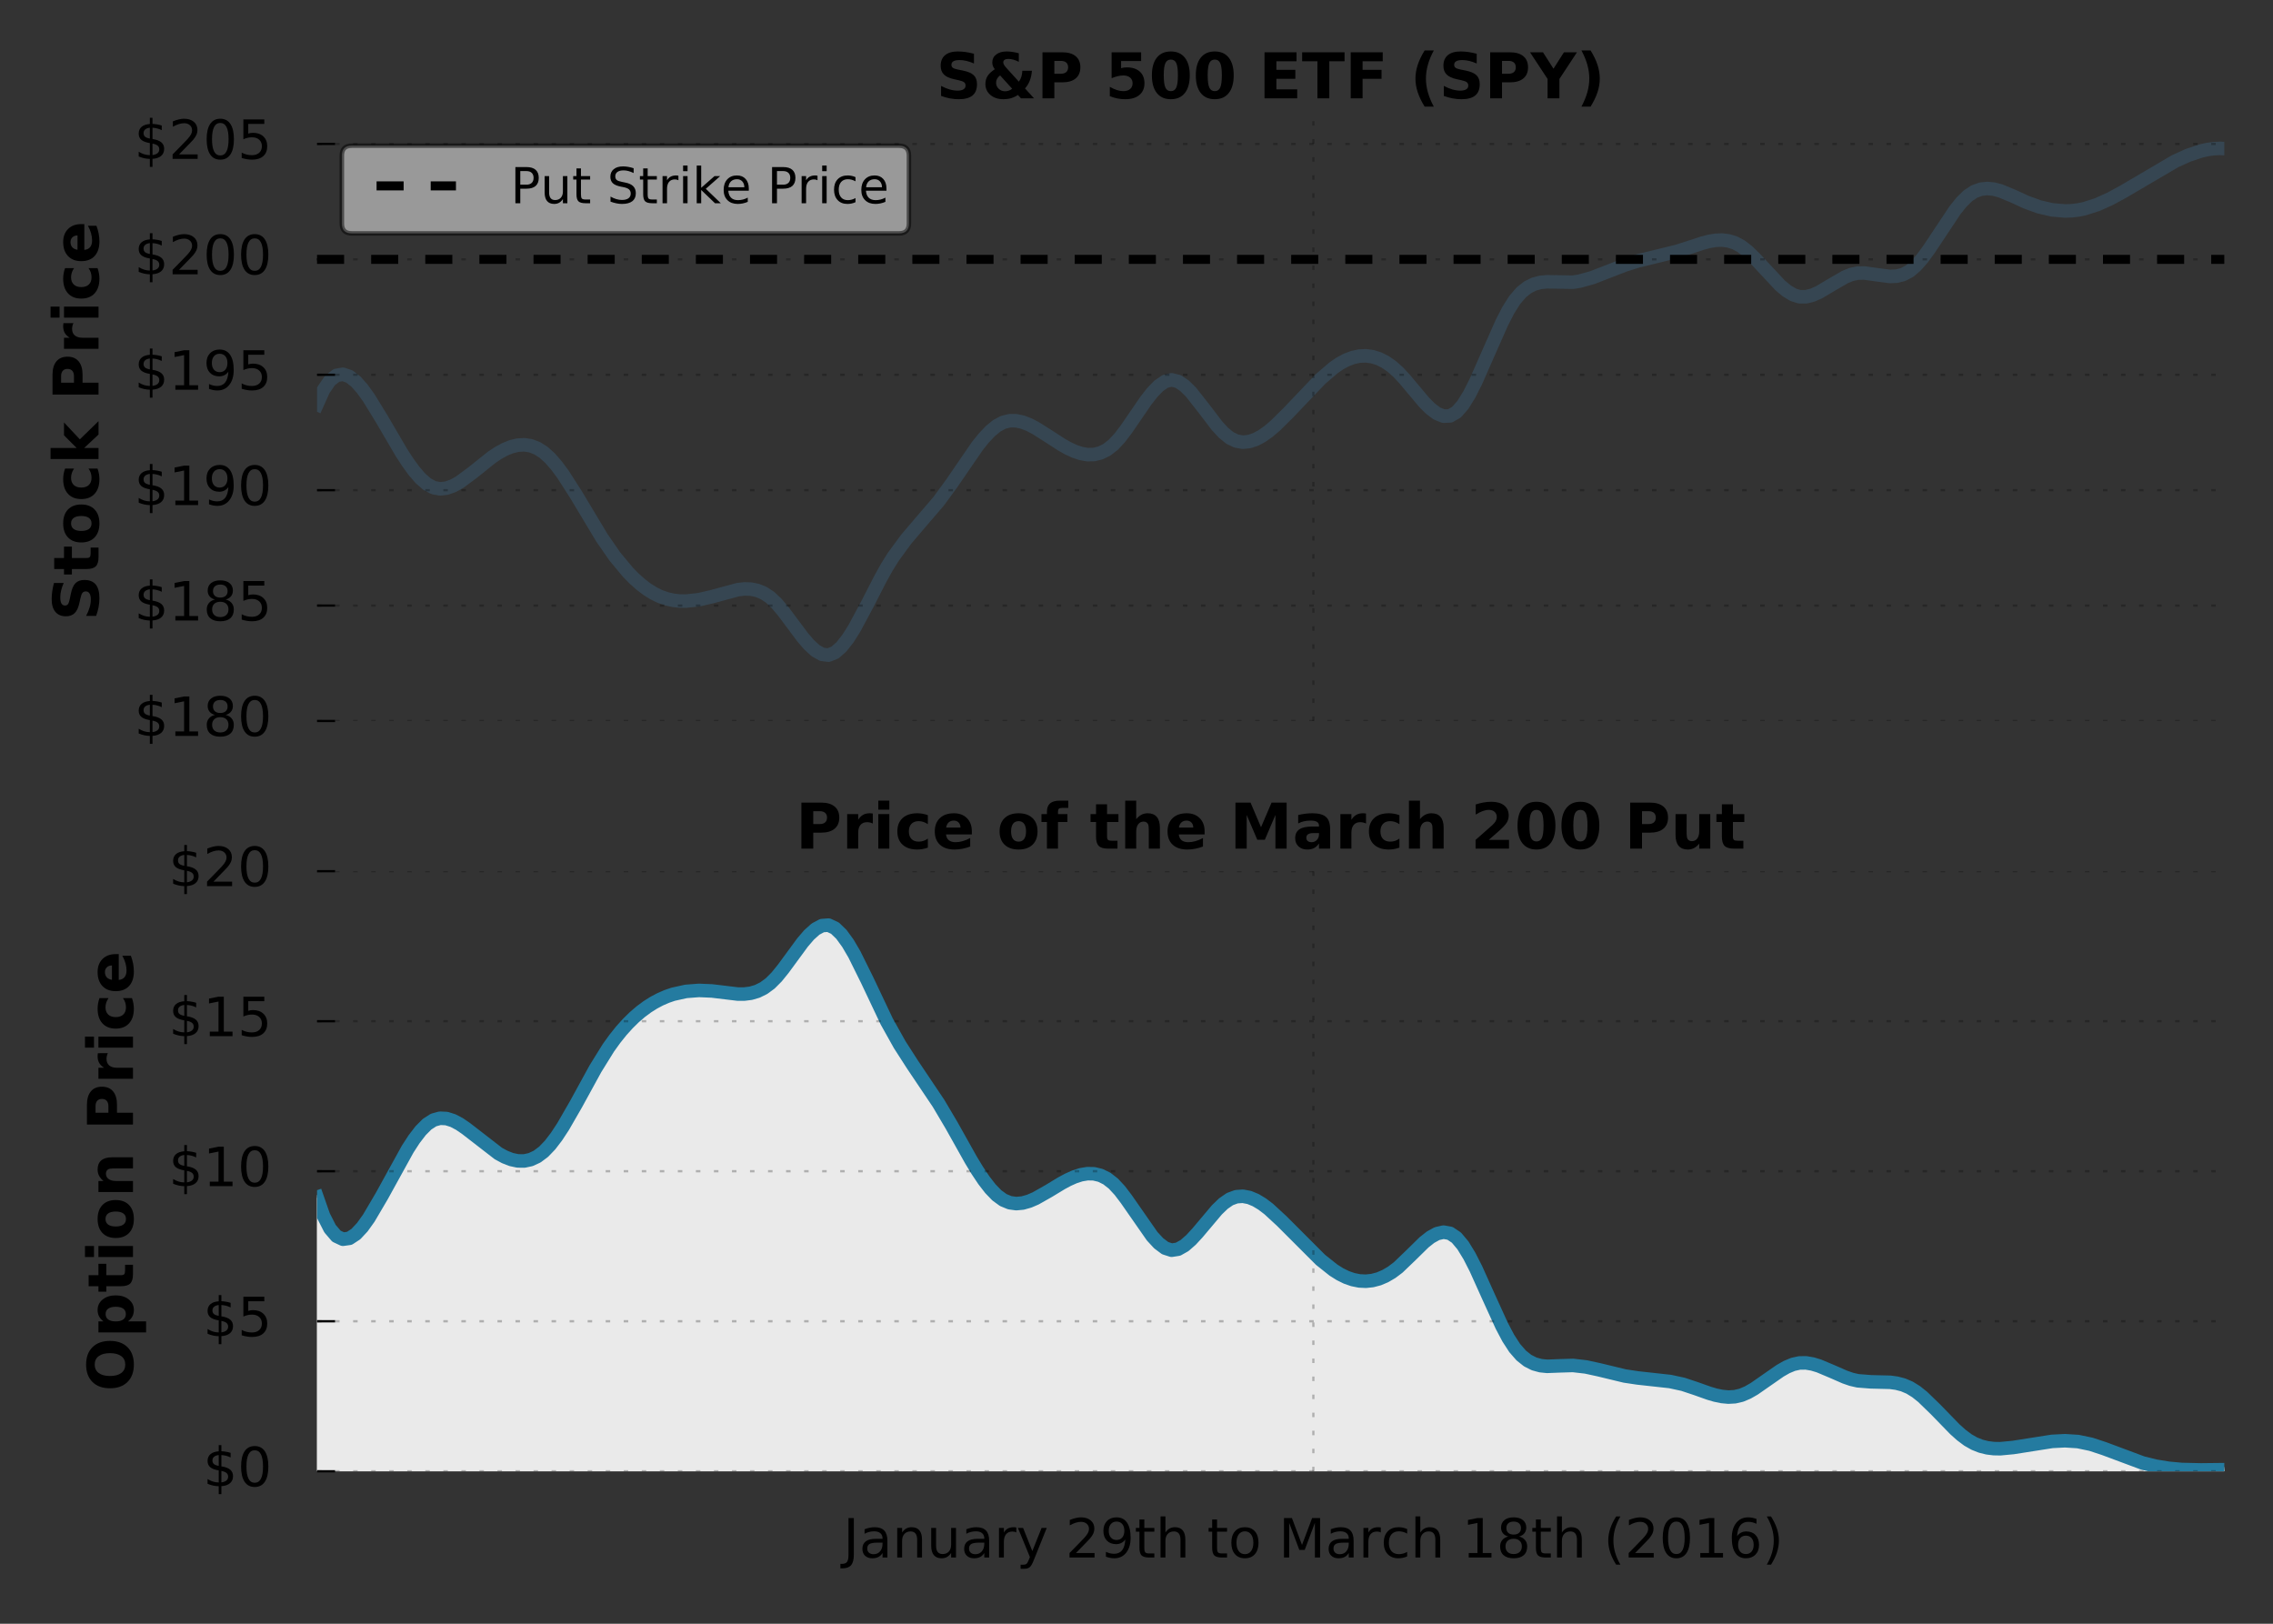 <?xml version="1.0" encoding="utf-8" standalone="no"?>
<!DOCTYPE svg PUBLIC "-//W3C//DTD SVG 1.1//EN"
  "http://www.w3.org/Graphics/SVG/1.1/DTD/svg11.dtd">
<!-- Created with matplotlib (http://matplotlib.org/) -->
<svg height="360pt" version="1.1" viewBox="0 0 504 360" width="504pt" xmlns="http://www.w3.org/2000/svg" xmlns:xlink="http://www.w3.org/1999/xlink">
 <rect x="0" y="0" width="504" height="360" fill="#333333" stroke="none"/>
 <defs>
  <style type="text/css">
*{stroke-linecap:butt;stroke-linejoin:round;stroke-miterlimit:100000;}
  </style>
 </defs>
 <g id="figure_1">
  <g id="patch_1">
   <path d="M 0 360 
L 504 360 
L 504 0 
L 0 0 
z
" style="fill:none;"/>
  </g>
  <g id="axes_1">
   <g id="patch_2">
    <path d="M 70.3 159.85 
L 493.2 159.85 
L 493.2 26.8 
L 70.3 26.8 
z
" style="fill:none;"/>
   </g>
   <g id="line2d_1">
    <path clip-path="url(#p85e346f58e)" d="M 70.3 89.641 
L 71.735 86.439 
L 73.171 84.342 
L 74.606 83.23 
L 76.042 82.981 
L 77.477 83.476 
L 78.913 84.595 
L 80.348 86.215 
L 81.784 88.217 
L 84.655 92.896 
L 88.961 100.249 
L 90.397 102.471 
L 91.832 104.447 
L 93.268 106.098 
L 94.703 107.345 
L 96.139 108.111 
L 97.574 108.382 
L 99.01 108.228 
L 100.445 107.72 
L 101.881 106.933 
L 104.752 104.813 
L 109.058 101.366 
L 110.494 100.414 
L 111.929 99.629 
L 113.365 99.045 
L 114.8 98.695 
L 116.236 98.611 
L 117.671 98.827 
L 119.107 99.375 
L 120.542 100.288 
L 121.978 101.59 
L 123.413 103.243 
L 124.849 105.182 
L 127.72 109.663 
L 133.462 119.233 
L 136.333 123.377 
L 139.204 126.837 
L 140.639 128.3 
L 142.075 129.578 
L 143.51 130.667 
L 144.946 131.563 
L 146.381 132.26 
L 147.817 132.763 
L 149.252 133.086 
L 150.688 133.249 
L 152.123 133.269 
L 154.994 132.956 
L 157.865 132.292 
L 163.607 130.736 
L 165.042 130.574 
L 166.478 130.61 
L 167.913 130.898 
L 169.349 131.493 
L 170.784 132.449 
L 172.22 133.809 
L 173.655 135.511 
L 177.962 141.271 
L 179.397 142.943 
L 180.833 144.256 
L 182.268 145.072 
L 183.704 145.251 
L 185.139 144.678 
L 186.575 143.415 
L 188.01 141.586 
L 189.446 139.318 
L 192.317 133.964 
L 195.188 128.36 
L 196.623 125.778 
L 198.059 123.475 
L 200.93 119.557 
L 203.801 116.184 
L 208.107 111.17 
L 210.978 107.249 
L 216.72 98.882 
L 218.156 97.098 
L 219.591 95.58 
L 221.027 94.401 
L 222.462 93.631 
L 223.898 93.279 
L 225.333 93.289 
L 226.769 93.604 
L 228.204 94.163 
L 229.64 94.91 
L 232.511 96.727 
L 235.382 98.587 
L 236.817 99.396 
L 238.252 100.064 
L 239.688 100.545 
L 241.123 100.795 
L 242.559 100.771 
L 243.994 100.427 
L 245.43 99.719 
L 246.865 98.603 
L 248.301 97.054 
L 249.736 95.17 
L 254.043 88.887 
L 255.478 87.045 
L 256.914 85.56 
L 258.349 84.57 
L 259.785 84.214 
L 261.22 84.57 
L 262.656 85.53 
L 264.091 86.951 
L 266.962 90.598 
L 269.833 94.364 
L 271.269 95.931 
L 272.704 97.098 
L 274.14 97.788 
L 275.575 98.038 
L 277.011 97.897 
L 278.446 97.413 
L 279.882 96.635 
L 281.317 95.612 
L 282.753 94.393 
L 285.624 91.559 
L 292.801 84.031 
L 295.672 81.561 
L 297.108 80.577 
L 298.543 79.805 
L 299.979 79.26 
L 301.414 78.952 
L 302.85 78.887 
L 304.285 79.075 
L 305.721 79.522 
L 307.156 80.238 
L 308.592 81.229 
L 310.027 82.503 
L 311.463 84.052 
L 315.769 89.189 
L 317.205 90.621 
L 318.64 91.691 
L 320.076 92.265 
L 321.511 92.211 
L 322.946 91.394 
L 324.382 89.753 
L 325.817 87.426 
L 327.253 84.587 
L 330.124 78.066 
L 332.995 71.577 
L 334.43 68.779 
L 335.866 66.508 
L 337.301 64.84 
L 338.737 63.695 
L 340.172 62.981 
L 341.608 62.605 
L 343.043 62.475 
L 348.785 62.564 
L 350.221 62.343 
L 353.092 61.546 
L 357.398 59.877 
L 360.269 58.763 
L 363.14 57.865 
L 367.447 56.813 
L 371.753 55.755 
L 374.624 54.854 
L 377.495 53.903 
L 378.931 53.528 
L 380.366 53.285 
L 381.802 53.224 
L 383.237 53.393 
L 384.673 53.843 
L 386.108 54.622 
L 387.544 55.742 
L 388.979 57.121 
L 394.721 63.268 
L 396.157 64.472 
L 397.592 65.347 
L 399.028 65.796 
L 400.463 65.797 
L 401.899 65.434 
L 403.334 64.801 
L 406.205 63.096 
L 409.076 61.431 
L 410.511 60.847 
L 411.947 60.548 
L 413.382 60.525 
L 416.253 60.928 
L 419.124 61.295 
L 420.56 61.226 
L 421.995 60.861 
L 423.431 60.103 
L 424.866 58.874 
L 426.302 57.222 
L 427.737 55.262 
L 433.479 46.619 
L 434.915 44.828 
L 436.35 43.415 
L 437.786 42.465 
L 439.221 41.945 
L 440.657 41.789 
L 442.092 41.932 
L 443.528 42.308 
L 446.399 43.494 
L 449.27 44.82 
L 452.141 45.864 
L 455.012 46.528 
L 457.883 46.773 
L 459.318 46.727 
L 460.754 46.562 
L 462.189 46.274 
L 465.06 45.351 
L 467.931 44.053 
L 470.802 42.491 
L 482.286 35.748 
L 485.157 34.439 
L 488.028 33.476 
L 489.464 33.154 
L 490.899 32.957 
L 492.334 32.896 
L 493.77 32.984 
L 495.205 33.235 
L 496.641 33.661 
L 498.076 34.275 
L 499.512 35.09 
L 499.512 35.09 
" style="fill:none;stroke:#364652;stroke-linecap:square;stroke-width:3.0;"/>
   </g>
   <g id="line2d_2">
    <path clip-path="url(#p85e346f58e)" d="M 70.3 57.504 
L 493.2 57.504 
" style="fill:none;stroke:#000000;stroke-dasharray:6,6;stroke-dashoffset:0.0;stroke-width:2.0;"/>
   </g>
   <g id="matplotlib.axis_1">
    <g id="xtick_1">
     <g id="line2d_3">
      <path clip-path="url(#p85e346f58e)" d="M 291.218 159.85 
L 291.218 26.8 
" style="fill:none;opacity:0.25;stroke:#000000;stroke-dasharray:1,3;stroke-dashoffset:0.0;stroke-width:0.5;"/>
     </g>
    </g>
   </g>
   <g id="matplotlib.axis_2">
    <g id="ytick_1">
     <g id="line2d_4">
      <path clip-path="url(#p85e346f58e)" d="M 70.3 159.85 
L 493.2 159.85 
" style="fill:none;opacity:0.25;stroke:#000000;stroke-dasharray:1,3;stroke-dashoffset:0.0;stroke-width:0.5;"/>
     </g>
     <g id="line2d_5">
      <defs>
       <path d="M 0 0 
L 4 0 
" id="mdad87fc66a" style="stroke:#000000;stroke-width:0.5;"/>
      </defs>
      <g>
       <use style="stroke:#000000;stroke-width:0.5;" x="70.3" xlink:href="#mdad87fc66a" y="159.85"/>
      </g>
     </g>
     <g id="text_1">
      <!-- $180 -->
      <defs>
       <path d="M 31.781 66.406 
Q 24.172 66.406 20.328 58.906 
Q 16.5 51.422 16.5 36.375 
Q 16.5 21.391 20.328 13.891 
Q 24.172 6.391 31.781 6.391 
Q 39.453 6.391 43.281 13.891 
Q 47.125 21.391 47.125 36.375 
Q 47.125 51.422 43.281 58.906 
Q 39.453 66.406 31.781 66.406 
M 31.781 74.219 
Q 44.047 74.219 50.516 64.516 
Q 56.984 54.828 56.984 36.375 
Q 56.984 17.969 50.516 8.266 
Q 44.047 -1.422 31.781 -1.422 
Q 19.531 -1.422 13.062 8.266 
Q 6.594 17.969 6.594 36.375 
Q 6.594 54.828 13.062 64.516 
Q 19.531 74.219 31.781 74.219 
" id="BitstreamVeraSans-Roman-30"/>
       <path d="M 33.797 -14.703 
L 28.906 -14.703 
L 28.859 0 
Q 23.734 0.094 18.609 1.188 
Q 13.484 2.297 8.297 4.5 
L 8.297 13.281 
Q 13.281 10.156 18.375 8.562 
Q 23.484 6.984 28.906 6.938 
L 28.906 29.203 
Q 18.109 30.953 13.203 35.156 
Q 8.297 39.359 8.297 46.688 
Q 8.297 54.641 13.625 59.219 
Q 18.953 63.812 28.906 64.5 
L 28.906 75.984 
L 33.797 75.984 
L 33.797 64.656 
Q 38.328 64.453 42.578 63.688 
Q 46.828 62.938 50.875 61.625 
L 50.875 53.078 
Q 46.828 55.125 42.547 56.25 
Q 38.281 57.375 33.797 57.562 
L 33.797 36.719 
Q 44.875 35.016 50.094 30.609 
Q 55.328 26.219 55.328 18.609 
Q 55.328 10.359 49.781 5.594 
Q 44.234 0.828 33.797 0.094 
z
M 28.906 37.594 
L 28.906 57.625 
Q 23.25 56.984 20.266 54.391 
Q 17.281 51.812 17.281 47.516 
Q 17.281 43.312 20.031 40.969 
Q 22.797 38.625 28.906 37.594 
M 33.797 28.219 
L 33.797 7.078 
Q 39.984 7.906 43.141 10.594 
Q 46.297 13.281 46.297 17.672 
Q 46.297 21.969 43.281 24.5 
Q 40.281 27.047 33.797 28.219 
" id="BitstreamVeraSans-Roman-24"/>
       <path d="M 31.781 34.625 
Q 24.75 34.625 20.719 30.859 
Q 16.703 27.094 16.703 20.516 
Q 16.703 13.922 20.719 10.156 
Q 24.75 6.391 31.781 6.391 
Q 38.812 6.391 42.859 10.172 
Q 46.922 13.969 46.922 20.516 
Q 46.922 27.094 42.891 30.859 
Q 38.875 34.625 31.781 34.625 
M 21.922 38.812 
Q 15.578 40.375 12.031 44.719 
Q 8.5 49.078 8.5 55.328 
Q 8.5 64.062 14.719 69.141 
Q 20.953 74.219 31.781 74.219 
Q 42.672 74.219 48.875 69.141 
Q 55.078 64.062 55.078 55.328 
Q 55.078 49.078 51.531 44.719 
Q 48 40.375 41.703 38.812 
Q 48.828 37.156 52.797 32.312 
Q 56.781 27.484 56.781 20.516 
Q 56.781 9.906 50.312 4.234 
Q 43.844 -1.422 31.781 -1.422 
Q 19.734 -1.422 13.25 4.234 
Q 6.781 9.906 6.781 20.516 
Q 6.781 27.484 10.781 32.312 
Q 14.797 37.156 21.922 38.812 
M 18.312 54.391 
Q 18.312 48.734 21.844 45.562 
Q 25.391 42.391 31.781 42.391 
Q 38.141 42.391 41.719 45.562 
Q 45.312 48.734 45.312 54.391 
Q 45.312 60.062 41.719 63.234 
Q 38.141 66.406 31.781 66.406 
Q 25.391 66.406 21.844 63.234 
Q 18.312 60.062 18.312 54.391 
" id="BitstreamVeraSans-Roman-38"/>
       <path d="M 12.406 8.297 
L 28.516 8.297 
L 28.516 63.922 
L 10.984 60.406 
L 10.984 69.391 
L 28.422 72.906 
L 38.281 72.906 
L 38.281 8.297 
L 54.391 8.297 
L 54.391 0 
L 12.406 0 
z
" id="BitstreamVeraSans-Roman-31"/>
      </defs>
      <g transform="translate(29.76 163.161)scale(0.12 -0.12)">
       <use xlink:href="#BitstreamVeraSans-Roman-24"/>
       <use x="63.623" xlink:href="#BitstreamVeraSans-Roman-31"/>
       <use x="127.246" xlink:href="#BitstreamVeraSans-Roman-38"/>
       <use x="190.869" xlink:href="#BitstreamVeraSans-Roman-30"/>
      </g>
     </g>
    </g>
    <g id="ytick_2">
     <g id="line2d_6">
      <path clip-path="url(#p85e346f58e)" d="M 70.3 134.263 
L 493.2 134.263 
" style="fill:none;opacity:0.25;stroke:#000000;stroke-dasharray:1,3;stroke-dashoffset:0.0;stroke-width:0.5;"/>
     </g>
     <g id="line2d_7">
      <g>
       <use style="stroke:#000000;stroke-width:0.5;" x="70.3" xlink:href="#mdad87fc66a" y="134.263"/>
      </g>
     </g>
     <g id="text_2">
      <!-- $185 -->
      <defs>
       <path d="M 10.797 72.906 
L 49.516 72.906 
L 49.516 64.594 
L 19.828 64.594 
L 19.828 46.734 
Q 21.969 47.469 24.109 47.828 
Q 26.266 48.188 28.422 48.188 
Q 40.625 48.188 47.75 41.5 
Q 54.891 34.812 54.891 23.391 
Q 54.891 11.625 47.562 5.094 
Q 40.234 -1.422 26.906 -1.422 
Q 22.312 -1.422 17.547 -0.641 
Q 12.797 0.141 7.719 1.703 
L 7.719 11.625 
Q 12.109 9.234 16.797 8.062 
Q 21.484 6.891 26.703 6.891 
Q 35.156 6.891 40.078 11.328 
Q 45.016 15.766 45.016 23.391 
Q 45.016 31 40.078 35.438 
Q 35.156 39.891 26.703 39.891 
Q 22.75 39.891 18.812 39.016 
Q 14.891 38.141 10.797 36.281 
z
" id="BitstreamVeraSans-Roman-35"/>
      </defs>
      <g transform="translate(29.76 137.575)scale(0.12 -0.12)">
       <use xlink:href="#BitstreamVeraSans-Roman-24"/>
       <use x="63.623" xlink:href="#BitstreamVeraSans-Roman-31"/>
       <use x="127.246" xlink:href="#BitstreamVeraSans-Roman-38"/>
       <use x="190.869" xlink:href="#BitstreamVeraSans-Roman-35"/>
      </g>
     </g>
    </g>
    <g id="ytick_3">
     <g id="line2d_8">
      <path clip-path="url(#p85e346f58e)" d="M 70.3 108.677 
L 493.2 108.677 
" style="fill:none;opacity:0.25;stroke:#000000;stroke-dasharray:1,3;stroke-dashoffset:0.0;stroke-width:0.5;"/>
     </g>
     <g id="line2d_9">
      <g>
       <use style="stroke:#000000;stroke-width:0.5;" x="70.3" xlink:href="#mdad87fc66a" y="108.677"/>
      </g>
     </g>
     <g id="text_3">
      <!-- $190 -->
      <defs>
       <path d="M 10.984 1.516 
L 10.984 10.5 
Q 14.703 8.734 18.5 7.812 
Q 22.312 6.891 25.984 6.891 
Q 35.75 6.891 40.891 13.453 
Q 46.047 20.016 46.781 33.406 
Q 43.953 29.203 39.594 26.953 
Q 35.25 24.703 29.984 24.703 
Q 19.047 24.703 12.672 31.312 
Q 6.297 37.938 6.297 49.422 
Q 6.297 60.641 12.938 67.422 
Q 19.578 74.219 30.609 74.219 
Q 43.266 74.219 49.922 64.516 
Q 56.594 54.828 56.594 36.375 
Q 56.594 19.141 48.406 8.859 
Q 40.234 -1.422 26.422 -1.422 
Q 22.703 -1.422 18.891 -0.688 
Q 15.094 0.047 10.984 1.516 
M 30.609 32.422 
Q 37.25 32.422 41.125 36.953 
Q 45.016 41.5 45.016 49.422 
Q 45.016 57.281 41.125 61.844 
Q 37.25 66.406 30.609 66.406 
Q 23.969 66.406 20.094 61.844 
Q 16.219 57.281 16.219 49.422 
Q 16.219 41.5 20.094 36.953 
Q 23.969 32.422 30.609 32.422 
" id="BitstreamVeraSans-Roman-39"/>
      </defs>
      <g transform="translate(29.76 111.988)scale(0.12 -0.12)">
       <use xlink:href="#BitstreamVeraSans-Roman-24"/>
       <use x="63.623" xlink:href="#BitstreamVeraSans-Roman-31"/>
       <use x="127.246" xlink:href="#BitstreamVeraSans-Roman-39"/>
       <use x="190.869" xlink:href="#BitstreamVeraSans-Roman-30"/>
      </g>
     </g>
    </g>
    <g id="ytick_4">
     <g id="line2d_10">
      <path clip-path="url(#p85e346f58e)" d="M 70.3 83.09 
L 493.2 83.09 
" style="fill:none;opacity:0.25;stroke:#000000;stroke-dasharray:1,3;stroke-dashoffset:0.0;stroke-width:0.5;"/>
     </g>
     <g id="line2d_11">
      <g>
       <use style="stroke:#000000;stroke-width:0.5;" x="70.3" xlink:href="#mdad87fc66a" y="83.09"/>
      </g>
     </g>
     <g id="text_4">
      <!-- $195 -->
      <g transform="translate(29.76 86.402)scale(0.12 -0.12)">
       <use xlink:href="#BitstreamVeraSans-Roman-24"/>
       <use x="63.623" xlink:href="#BitstreamVeraSans-Roman-31"/>
       <use x="127.246" xlink:href="#BitstreamVeraSans-Roman-39"/>
       <use x="190.869" xlink:href="#BitstreamVeraSans-Roman-35"/>
      </g>
     </g>
    </g>
    <g id="ytick_5">
     <g id="line2d_12">
      <path clip-path="url(#p85e346f58e)" d="M 70.3 57.504 
L 493.2 57.504 
" style="fill:none;opacity:0.25;stroke:#000000;stroke-dasharray:1,3;stroke-dashoffset:0.0;stroke-width:0.5;"/>
     </g>
     <g id="line2d_13">
      <g>
       <use style="stroke:#000000;stroke-width:0.5;" x="70.3" xlink:href="#mdad87fc66a" y="57.504"/>
      </g>
     </g>
     <g id="text_5">
      <!-- $200 -->
      <defs>
       <path d="M 19.188 8.297 
L 53.609 8.297 
L 53.609 0 
L 7.328 0 
L 7.328 8.297 
Q 12.938 14.109 22.625 23.891 
Q 32.328 33.688 34.812 36.531 
Q 39.547 41.844 41.422 45.531 
Q 43.312 49.219 43.312 52.781 
Q 43.312 58.594 39.234 62.25 
Q 35.156 65.922 28.609 65.922 
Q 23.969 65.922 18.812 64.312 
Q 13.672 62.703 7.812 59.422 
L 7.812 69.391 
Q 13.766 71.781 18.938 73 
Q 24.125 74.219 28.422 74.219 
Q 39.75 74.219 46.484 68.547 
Q 53.219 62.891 53.219 53.422 
Q 53.219 48.922 51.531 44.891 
Q 49.859 40.875 45.406 35.406 
Q 44.188 33.984 37.641 27.219 
Q 31.109 20.453 19.188 8.297 
" id="BitstreamVeraSans-Roman-32"/>
      </defs>
      <g transform="translate(29.76 60.815)scale(0.12 -0.12)">
       <use xlink:href="#BitstreamVeraSans-Roman-24"/>
       <use x="63.623" xlink:href="#BitstreamVeraSans-Roman-32"/>
       <use x="127.246" xlink:href="#BitstreamVeraSans-Roman-30"/>
       <use x="190.869" xlink:href="#BitstreamVeraSans-Roman-30"/>
      </g>
     </g>
    </g>
    <g id="ytick_6">
     <g id="line2d_14">
      <path clip-path="url(#p85e346f58e)" d="M 70.3 31.917 
L 493.2 31.917 
" style="fill:none;opacity:0.25;stroke:#000000;stroke-dasharray:1,3;stroke-dashoffset:0.0;stroke-width:0.5;"/>
     </g>
     <g id="line2d_15">
      <g>
       <use style="stroke:#000000;stroke-width:0.5;" x="70.3" xlink:href="#mdad87fc66a" y="31.917"/>
      </g>
     </g>
     <g id="text_6">
      <!-- $205 -->
      <g transform="translate(29.76 35.229)scale(0.12 -0.12)">
       <use xlink:href="#BitstreamVeraSans-Roman-24"/>
       <use x="63.623" xlink:href="#BitstreamVeraSans-Roman-32"/>
       <use x="127.246" xlink:href="#BitstreamVeraSans-Roman-30"/>
       <use x="190.869" xlink:href="#BitstreamVeraSans-Roman-35"/>
      </g>
     </g>
    </g>
    <g id="text_7">
     <!-- Stock Price -->
     <defs>
      <path d="M 52.594 52.984 
L 52.594 38.719 
Q 49.031 41.156 45.438 42.328 
Q 41.844 43.5 37.984 43.5 
Q 30.672 43.5 26.594 39.234 
Q 22.516 34.969 22.516 27.297 
Q 22.516 19.625 26.594 15.344 
Q 30.672 11.078 37.984 11.078 
Q 42.094 11.078 45.781 12.297 
Q 49.469 13.531 52.594 15.922 
L 52.594 1.609 
Q 48.484 0.094 44.266 -0.656 
Q 40.047 -1.422 35.797 -1.422 
Q 21 -1.422 12.641 6.172 
Q 4.297 13.766 4.297 27.297 
Q 4.297 40.828 12.641 48.406 
Q 21 56 35.797 56 
Q 40.094 56 44.266 55.25 
Q 48.438 54.5 52.594 52.984 
" id="BitstreamVeraSans-Bold-63"/>
      <path d="M 8.406 54.688 
L 25.875 54.688 
L 25.875 0 
L 8.406 0 
z
M 8.406 75.984 
L 25.875 75.984 
L 25.875 61.719 
L 8.406 61.719 
z
" id="BitstreamVeraSans-Bold-69"/>
      <path d="M 59.906 70.609 
L 59.906 55.172 
Q 53.906 57.859 48.188 59.219 
Q 42.484 60.594 37.406 60.594 
Q 30.672 60.594 27.438 58.734 
Q 24.219 56.891 24.219 52.984 
Q 24.219 50.047 26.391 48.406 
Q 28.562 46.781 34.281 45.609 
L 42.281 44 
Q 54.438 41.547 59.562 36.562 
Q 64.703 31.594 64.703 22.406 
Q 64.703 10.359 57.547 4.469 
Q 50.391 -1.422 35.688 -1.422 
Q 28.766 -1.422 21.781 -0.094 
Q 14.797 1.219 7.812 3.812 
L 7.812 19.672 
Q 14.797 15.969 21.312 14.078 
Q 27.828 12.203 33.891 12.203 
Q 40.047 12.203 43.312 14.25 
Q 46.578 16.312 46.578 20.125 
Q 46.578 23.531 44.359 25.391 
Q 42.141 27.25 35.5 28.719 
L 28.219 30.328 
Q 17.281 32.672 12.219 37.797 
Q 7.172 42.922 7.172 51.609 
Q 7.172 62.5 14.203 68.359 
Q 21.234 74.219 34.422 74.219 
Q 40.438 74.219 46.781 73.312 
Q 53.125 72.406 59.906 70.609 
" id="BitstreamVeraSans-Bold-53"/>
      <path d="M 8.406 75.984 
L 25.875 75.984 
L 25.875 34.625 
L 46 54.688 
L 66.312 54.688 
L 39.594 29.594 
L 68.406 0 
L 47.219 0 
L 25.875 22.797 
L 25.875 0 
L 8.406 0 
z
" id="BitstreamVeraSans-Bold-6b"/>
      <path id="BitstreamVeraSans-Bold-20"/>
      <path d="M 62.984 27.484 
L 62.984 22.516 
L 22.125 22.516 
Q 22.75 16.359 26.562 13.281 
Q 30.375 10.203 37.203 10.203 
Q 42.719 10.203 48.5 11.844 
Q 54.297 13.484 60.406 16.797 
L 60.406 3.328 
Q 54.203 0.984 48 -0.219 
Q 41.797 -1.422 35.594 -1.422 
Q 20.75 -1.422 12.516 6.125 
Q 4.297 13.672 4.297 27.297 
Q 4.297 40.672 12.375 48.328 
Q 20.453 56 34.625 56 
Q 47.516 56 55.25 48.234 
Q 62.984 40.484 62.984 27.484 
M 45.016 33.297 
Q 45.016 38.281 42.109 41.328 
Q 39.203 44.391 34.516 44.391 
Q 29.438 44.391 26.266 41.531 
Q 23.094 38.672 22.312 33.297 
z
" id="BitstreamVeraSans-Bold-65"/>
      <path d="M 49.031 39.797 
Q 46.734 40.875 44.453 41.375 
Q 42.188 41.891 39.891 41.891 
Q 33.156 41.891 29.516 37.562 
Q 25.875 33.25 25.875 25.203 
L 25.875 0 
L 8.406 0 
L 8.406 54.688 
L 25.875 54.688 
L 25.875 45.703 
Q 29.25 51.078 33.609 53.531 
Q 37.984 56 44.094 56 
Q 44.969 56 45.984 55.922 
Q 47.016 55.859 48.969 55.609 
z
" id="BitstreamVeraSans-Bold-72"/>
      <path d="M 9.188 72.906 
L 40.375 72.906 
Q 54.297 72.906 61.734 66.719 
Q 69.188 60.547 69.188 49.125 
Q 69.188 37.641 61.734 31.469 
Q 54.297 25.297 40.375 25.297 
L 27.984 25.297 
L 27.984 0 
L 9.188 0 
z
M 27.984 59.281 
L 27.984 38.922 
L 38.375 38.922 
Q 43.844 38.922 46.828 41.578 
Q 49.812 44.234 49.812 49.125 
Q 49.812 54 46.828 56.641 
Q 43.844 59.281 38.375 59.281 
z
" id="BitstreamVeraSans-Bold-50"/>
      <path d="M 34.422 43.5 
Q 28.609 43.5 25.562 39.328 
Q 22.516 35.156 22.516 27.297 
Q 22.516 19.438 25.562 15.25 
Q 28.609 11.078 34.422 11.078 
Q 40.141 11.078 43.156 15.25 
Q 46.188 19.438 46.188 27.297 
Q 46.188 35.156 43.156 39.328 
Q 40.141 43.5 34.422 43.5 
M 34.422 56 
Q 48.531 56 56.469 48.375 
Q 64.406 40.766 64.406 27.297 
Q 64.406 13.812 56.469 6.188 
Q 48.531 -1.422 34.422 -1.422 
Q 20.266 -1.422 12.281 6.188 
Q 4.297 13.812 4.297 27.297 
Q 4.297 40.766 12.281 48.375 
Q 20.266 56 34.422 56 
" id="BitstreamVeraSans-Bold-6f"/>
      <path d="M 27.484 70.219 
L 27.484 54.688 
L 45.516 54.688 
L 45.516 42.188 
L 27.484 42.188 
L 27.484 19 
Q 27.484 15.188 29 13.844 
Q 30.516 12.5 35.016 12.5 
L 44 12.5 
L 44 0 
L 29 0 
Q 18.656 0 14.328 4.312 
Q 10.016 8.641 10.016 19 
L 10.016 42.188 
L 1.312 42.188 
L 1.312 54.688 
L 10.016 54.688 
L 10.016 70.219 
z
" id="BitstreamVeraSans-Bold-74"/>
     </defs>
     <g transform="translate(21.848 137.643)rotate(-90.0)scale(0.14 -0.14)">
      <use xlink:href="#BitstreamVeraSans-Bold-53"/>
      <use x="72.021" xlink:href="#BitstreamVeraSans-Bold-74"/>
      <use x="119.824" xlink:href="#BitstreamVeraSans-Bold-6f"/>
      <use x="188.525" xlink:href="#BitstreamVeraSans-Bold-63"/>
      <use x="247.803" xlink:href="#BitstreamVeraSans-Bold-6b"/>
      <use x="314.307" xlink:href="#BitstreamVeraSans-Bold-20"/>
      <use x="349.121" xlink:href="#BitstreamVeraSans-Bold-50"/>
      <use x="422.412" xlink:href="#BitstreamVeraSans-Bold-72"/>
      <use x="471.729" xlink:href="#BitstreamVeraSans-Bold-69"/>
      <use x="506.006" xlink:href="#BitstreamVeraSans-Bold-63"/>
      <use x="565.283" xlink:href="#BitstreamVeraSans-Bold-65"/>
     </g>
    </g>
   </g>
   <g id="text_8">
    <!-- S&amp;P 500 ETF (SPY) -->
    <defs>
     <path d="M 0.484 72.906 
L 67.672 72.906 
L 67.672 58.688 
L 43.5 58.688 
L 43.5 0 
L 24.703 0 
L 24.703 58.688 
L 0.484 58.688 
z
" id="BitstreamVeraSans-Bold-54"/>
     <path d="M 39.016 48.391 
L 58.984 26.422 
Q 61.578 29.828 62.922 34.078 
Q 64.266 38.328 64.5 43.703 
L 79.688 43.703 
Q 78.953 34.812 76.234 27.875 
Q 73.531 20.953 68.703 15.719 
L 83.016 0 
L 62.312 0 
L 57.516 5.328 
Q 52.391 1.906 46.719 0.234 
Q 41.062 -1.422 34.719 -1.422 
Q 21.875 -1.422 13.938 5.344 
Q 6 12.109 6 22.797 
Q 6 29.938 9.484 35.422 
Q 12.984 40.922 20.906 46.094 
Q 18.844 48.688 17.859 51.266 
Q 16.891 53.859 16.891 56.688 
Q 16.891 64.656 23.094 69.438 
Q 29.297 74.219 39.594 74.219 
Q 44.047 74.219 48.844 73.5 
Q 53.656 72.797 58.891 71.391 
L 58.891 57.812 
Q 54.297 60.156 50.188 61.281 
Q 46.094 62.406 42.188 62.406 
Q 38.422 62.406 36.344 60.953 
Q 34.281 59.516 34.281 56.891 
Q 34.281 55.219 35.469 53.094 
Q 36.672 50.984 39.016 48.391 
M 29.297 36.281 
Q 26.125 33.984 24.516 31.078 
Q 22.906 28.172 22.906 24.703 
Q 22.906 19.094 27.047 15.141 
Q 31.203 11.188 37.016 11.188 
Q 40.281 11.188 43.109 12.188 
Q 45.953 13.188 48.391 15.188 
z
" id="BitstreamVeraSans-Bold-26"/>
     <path d="M 46 36.531 
Q 46 50.203 43.438 55.781 
Q 40.875 61.375 34.812 61.375 
Q 28.766 61.375 26.172 55.781 
Q 23.578 50.203 23.578 36.531 
Q 23.578 22.703 26.172 17.031 
Q 28.766 11.375 34.812 11.375 
Q 40.828 11.375 43.406 17.031 
Q 46 22.703 46 36.531 
M 64.797 36.375 
Q 64.797 18.266 56.984 8.422 
Q 49.172 -1.422 34.812 -1.422 
Q 20.406 -1.422 12.594 8.422 
Q 4.781 18.266 4.781 36.375 
Q 4.781 54.547 12.594 64.375 
Q 20.406 74.219 34.812 74.219 
Q 49.172 74.219 56.984 64.375 
Q 64.797 54.547 64.797 36.375 
" id="BitstreamVeraSans-Bold-30"/>
     <path d="M 9.188 72.906 
L 59.906 72.906 
L 59.906 58.688 
L 27.984 58.688 
L 27.984 45.125 
L 58.016 45.125 
L 58.016 30.906 
L 27.984 30.906 
L 27.984 0 
L 9.188 0 
z
" id="BitstreamVeraSans-Bold-46"/>
     <path d="M 8.016 -13.188 
Q 14.266 -1.562 17.391 9.516 
Q 20.516 20.609 20.516 31.391 
Q 20.516 42.188 17.391 53.25 
Q 14.266 64.312 8.016 75.875 
L 22.516 75.875 
Q 29.938 63.922 33.516 52.953 
Q 37.109 42 37.109 31.297 
Q 37.109 20.609 33.547 9.734 
Q 29.984 -1.125 22.516 -13.188 
z
" id="BitstreamVeraSans-Bold-29"/>
     <path d="M 10.594 72.906 
L 57.328 72.906 
L 57.328 59.078 
L 25.594 59.078 
L 25.594 47.797 
Q 27.734 48.391 29.906 48.703 
Q 32.078 49.031 34.422 49.031 
Q 47.75 49.031 55.172 42.359 
Q 62.594 35.688 62.594 23.781 
Q 62.594 11.969 54.516 5.266 
Q 46.438 -1.422 32.078 -1.422 
Q 25.875 -1.422 19.797 -0.219 
Q 13.719 0.984 7.719 3.422 
L 7.719 18.219 
Q 13.672 14.797 19.016 13.078 
Q 24.359 11.375 29.109 11.375 
Q 35.938 11.375 39.859 14.719 
Q 43.797 18.062 43.797 23.781 
Q 43.797 29.547 39.859 32.859 
Q 35.938 36.188 29.109 36.188 
Q 25.047 36.188 20.453 35.125 
Q 15.875 34.078 10.594 31.891 
z
" id="BitstreamVeraSans-Bold-35"/>
     <path d="M 37.703 -13.188 
L 23.188 -13.188 
Q 15.719 -1.125 12.156 9.734 
Q 8.594 20.609 8.594 31.297 
Q 8.594 42 12.172 52.953 
Q 15.766 63.922 23.188 75.875 
L 37.703 75.875 
Q 31.453 64.312 28.328 53.25 
Q 25.203 42.188 25.203 31.391 
Q 25.203 20.609 28.297 9.516 
Q 31.391 -1.562 37.703 -13.188 
" id="BitstreamVeraSans-Bold-28"/>
     <path d="M 9.188 72.906 
L 59.906 72.906 
L 59.906 58.688 
L 27.984 58.688 
L 27.984 45.125 
L 58.016 45.125 
L 58.016 30.906 
L 27.984 30.906 
L 27.984 14.203 
L 60.984 14.203 
L 60.984 0 
L 9.188 0 
z
" id="BitstreamVeraSans-Bold-45"/>
     <path d="M -0.984 72.906 
L 19.578 72.906 
L 36.188 46.922 
L 52.781 72.906 
L 73.391 72.906 
L 45.609 30.719 
L 45.609 0 
L 26.812 0 
L 26.812 30.719 
z
" id="BitstreamVeraSans-Bold-59"/>
    </defs>
    <g transform="translate(207.574 21.8)scale(0.14 -0.14)">
     <use xlink:href="#BitstreamVeraSans-Bold-53"/>
     <use x="72.021" xlink:href="#BitstreamVeraSans-Bold-26"/>
     <use x="159.229" xlink:href="#BitstreamVeraSans-Bold-50"/>
     <use x="232.52" xlink:href="#BitstreamVeraSans-Bold-20"/>
     <use x="267.334" xlink:href="#BitstreamVeraSans-Bold-35"/>
     <use x="336.914" xlink:href="#BitstreamVeraSans-Bold-30"/>
     <use x="406.494" xlink:href="#BitstreamVeraSans-Bold-30"/>
     <use x="476.074" xlink:href="#BitstreamVeraSans-Bold-20"/>
     <use x="510.889" xlink:href="#BitstreamVeraSans-Bold-45"/>
     <use x="579.199" xlink:href="#BitstreamVeraSans-Bold-54"/>
     <use x="647.412" xlink:href="#BitstreamVeraSans-Bold-46"/>
     <use x="715.723" xlink:href="#BitstreamVeraSans-Bold-20"/>
     <use x="750.537" xlink:href="#BitstreamVeraSans-Bold-28"/>
     <use x="796.24" xlink:href="#BitstreamVeraSans-Bold-53"/>
     <use x="868.262" xlink:href="#BitstreamVeraSans-Bold-50"/>
     <use x="941.553" xlink:href="#BitstreamVeraSans-Bold-59"/>
     <use x="1013.965" xlink:href="#BitstreamVeraSans-Bold-29"/>
    </g>
   </g>
   <g id="legend_1">
    <g id="patch_3">
     <path d="M 78 51.746 
L 199.339 51.746 
Q 201.539 51.746 201.539 49.546 
L 201.539 34.5 
Q 201.539 32.3 199.339 32.3 
L 78 32.3 
Q 75.8 32.3 75.8 34.5 
L 75.8 49.546 
Q 75.8 51.746 78 51.746 
z
" style="fill:#ffffff;opacity:0.5;stroke:#000000;stroke-linejoin:miter;"/>
    </g>
    <g id="line2d_16">
     <path d="M 83.5 41.208 
L 101.1 41.208 
" style="fill:none;stroke:#000000;stroke-dasharray:6,6;stroke-dashoffset:0.0;stroke-width:2.0;"/>
    </g>
    <g id="line2d_17"/>
    <g id="text_9">
     <!-- Put Strike Price -->
     <defs>
      <path d="M 19.672 64.797 
L 19.672 37.406 
L 32.078 37.406 
Q 38.969 37.406 42.719 40.969 
Q 46.484 44.531 46.484 51.125 
Q 46.484 57.672 42.719 61.234 
Q 38.969 64.797 32.078 64.797 
z
M 9.812 72.906 
L 32.078 72.906 
Q 44.344 72.906 50.609 67.359 
Q 56.891 61.812 56.891 51.125 
Q 56.891 40.328 50.609 34.812 
Q 44.344 29.297 32.078 29.297 
L 19.672 29.297 
L 19.672 0 
L 9.812 0 
z
" id="BitstreamVeraSans-Roman-50"/>
      <path d="M 9.422 54.688 
L 18.406 54.688 
L 18.406 0 
L 9.422 0 
z
M 9.422 75.984 
L 18.406 75.984 
L 18.406 64.594 
L 9.422 64.594 
z
" id="BitstreamVeraSans-Roman-69"/>
      <path d="M 9.078 75.984 
L 18.109 75.984 
L 18.109 31.109 
L 44.922 54.688 
L 56.391 54.688 
L 27.391 29.109 
L 57.625 0 
L 45.906 0 
L 18.109 26.703 
L 18.109 0 
L 9.078 0 
z
" id="BitstreamVeraSans-Roman-6b"/>
      <path d="M 56.203 29.594 
L 56.203 25.203 
L 14.891 25.203 
Q 15.484 15.922 20.484 11.062 
Q 25.484 6.203 34.422 6.203 
Q 39.594 6.203 44.453 7.469 
Q 49.312 8.734 54.109 11.281 
L 54.109 2.781 
Q 49.266 0.734 44.188 -0.344 
Q 39.109 -1.422 33.891 -1.422 
Q 20.797 -1.422 13.156 6.188 
Q 5.516 13.812 5.516 26.812 
Q 5.516 40.234 12.766 48.109 
Q 20.016 56 32.328 56 
Q 43.359 56 49.781 48.891 
Q 56.203 41.797 56.203 29.594 
M 47.219 32.234 
Q 47.125 39.594 43.094 43.984 
Q 39.062 48.391 32.422 48.391 
Q 24.906 48.391 20.391 44.141 
Q 15.875 39.891 15.188 32.172 
z
" id="BitstreamVeraSans-Roman-65"/>
      <path d="M 48.781 52.594 
L 48.781 44.188 
Q 44.969 46.297 41.141 47.344 
Q 37.312 48.391 33.406 48.391 
Q 24.656 48.391 19.812 42.844 
Q 14.984 37.312 14.984 27.297 
Q 14.984 17.281 19.812 11.734 
Q 24.656 6.203 33.406 6.203 
Q 37.312 6.203 41.141 7.25 
Q 44.969 8.297 48.781 10.406 
L 48.781 2.094 
Q 45.016 0.344 40.984 -0.531 
Q 36.969 -1.422 32.422 -1.422 
Q 20.062 -1.422 12.781 6.344 
Q 5.516 14.109 5.516 27.297 
Q 5.516 40.672 12.859 48.328 
Q 20.219 56 33.016 56 
Q 37.156 56 41.109 55.141 
Q 45.062 54.297 48.781 52.594 
" id="BitstreamVeraSans-Roman-63"/>
      <path d="M 18.312 70.219 
L 18.312 54.688 
L 36.812 54.688 
L 36.812 47.703 
L 18.312 47.703 
L 18.312 18.016 
Q 18.312 11.328 20.141 9.422 
Q 21.969 7.516 27.594 7.516 
L 36.812 7.516 
L 36.812 0 
L 27.594 0 
Q 17.188 0 13.234 3.875 
Q 9.281 7.766 9.281 18.016 
L 9.281 47.703 
L 2.688 47.703 
L 2.688 54.688 
L 9.281 54.688 
L 9.281 70.219 
z
" id="BitstreamVeraSans-Roman-74"/>
      <path id="BitstreamVeraSans-Roman-20"/>
      <path d="M 41.109 46.297 
Q 39.594 47.172 37.812 47.578 
Q 36.031 48 33.891 48 
Q 26.266 48 22.188 43.047 
Q 18.109 38.094 18.109 28.812 
L 18.109 0 
L 9.078 0 
L 9.078 54.688 
L 18.109 54.688 
L 18.109 46.188 
Q 20.953 51.172 25.484 53.578 
Q 30.031 56 36.531 56 
Q 37.453 56 38.578 55.875 
Q 39.703 55.766 41.062 55.516 
z
" id="BitstreamVeraSans-Roman-72"/>
      <path d="M 8.5 21.578 
L 8.5 54.688 
L 17.484 54.688 
L 17.484 21.922 
Q 17.484 14.156 20.5 10.266 
Q 23.531 6.391 29.594 6.391 
Q 36.859 6.391 41.078 11.031 
Q 45.312 15.672 45.312 23.688 
L 45.312 54.688 
L 54.297 54.688 
L 54.297 0 
L 45.312 0 
L 45.312 8.406 
Q 42.047 3.422 37.719 1 
Q 33.406 -1.422 27.688 -1.422 
Q 18.266 -1.422 13.375 4.438 
Q 8.5 10.297 8.5 21.578 
" id="BitstreamVeraSans-Roman-75"/>
      <path d="M 53.516 70.516 
L 53.516 60.891 
Q 47.906 63.578 42.922 64.891 
Q 37.938 66.219 33.297 66.219 
Q 25.25 66.219 20.875 63.094 
Q 16.5 59.969 16.5 54.203 
Q 16.5 49.359 19.406 46.891 
Q 22.312 44.438 30.422 42.922 
L 36.375 41.703 
Q 47.406 39.594 52.656 34.297 
Q 57.906 29 57.906 20.125 
Q 57.906 9.516 50.797 4.047 
Q 43.703 -1.422 29.984 -1.422 
Q 24.812 -1.422 18.969 -0.25 
Q 13.141 0.922 6.891 3.219 
L 6.891 13.375 
Q 12.891 10.016 18.656 8.297 
Q 24.422 6.594 29.984 6.594 
Q 38.422 6.594 43.016 9.906 
Q 47.609 13.234 47.609 19.391 
Q 47.609 24.75 44.312 27.781 
Q 41.016 30.812 33.5 32.328 
L 27.484 33.5 
Q 16.453 35.688 11.516 40.375 
Q 6.594 45.062 6.594 53.422 
Q 6.594 63.094 13.406 68.656 
Q 20.219 74.219 32.172 74.219 
Q 37.312 74.219 42.625 73.281 
Q 47.953 72.359 53.516 70.516 
" id="BitstreamVeraSans-Roman-53"/>
     </defs>
     <g transform="translate(113.2 45.058)scale(0.11 -0.11)">
      <use xlink:href="#BitstreamVeraSans-Roman-50"/>
      <use x="60.287" xlink:href="#BitstreamVeraSans-Roman-75"/>
      <use x="123.666" xlink:href="#BitstreamVeraSans-Roman-74"/>
      <use x="162.875" xlink:href="#BitstreamVeraSans-Roman-20"/>
      <use x="194.662" xlink:href="#BitstreamVeraSans-Roman-53"/>
      <use x="258.139" xlink:href="#BitstreamVeraSans-Roman-74"/>
      <use x="297.348" xlink:href="#BitstreamVeraSans-Roman-72"/>
      <use x="338.461" xlink:href="#BitstreamVeraSans-Roman-69"/>
      <use x="366.244" xlink:href="#BitstreamVeraSans-Roman-6b"/>
      <use x="424.107" xlink:href="#BitstreamVeraSans-Roman-65"/>
      <use x="485.631" xlink:href="#BitstreamVeraSans-Roman-20"/>
      <use x="517.418" xlink:href="#BitstreamVeraSans-Roman-50"/>
      <use x="577.705" xlink:href="#BitstreamVeraSans-Roman-72"/>
      <use x="618.818" xlink:href="#BitstreamVeraSans-Roman-69"/>
      <use x="646.602" xlink:href="#BitstreamVeraSans-Roman-63"/>
      <use x="701.582" xlink:href="#BitstreamVeraSans-Roman-65"/>
     </g>
    </g>
   </g>
  </g>
  <g id="axes_2">
   <g id="patch_4">
    <path d="M 70.3 326.2 
L 493.2 326.2 
L 493.2 193.15 
L 70.3 193.15 
z
" style="fill:none;"/>
   </g>
   <g id="PolyCollection_1">
    <defs>
     <path d="M 70.3 -94.537 
L 70.3 -94.537 
L 71.735 -90.43 
L 73.171 -87.603 
L 74.606 -85.922 
L 76.042 -85.25 
L 77.477 -85.452 
L 78.913 -86.392 
L 80.348 -87.933 
L 81.784 -89.941 
L 83.219 -92.278 
L 84.655 -94.823 
L 86.09 -97.482 
L 87.526 -100.163 
L 88.961 -102.777 
L 90.397 -105.234 
L 91.832 -107.443 
L 93.268 -109.314 
L 94.703 -110.756 
L 96.139 -111.682 
L 97.574 -112.074 
L 99.01 -112.005 
L 100.445 -111.554 
L 101.881 -110.799 
L 103.316 -109.819 
L 104.752 -108.692 
L 106.187 -107.498 
L 107.623 -106.313 
L 109.058 -105.217 
L 110.494 -104.261 
L 111.929 -103.485 
L 113.365 -102.924 
L 114.8 -102.616 
L 116.236 -102.598 
L 117.671 -102.906 
L 119.107 -103.577 
L 120.542 -104.649 
L 121.978 -106.147 
L 123.413 -108.026 
L 124.849 -110.211 
L 126.284 -112.624 
L 127.72 -115.191 
L 129.155 -117.836 
L 130.591 -120.482 
L 132.026 -123.053 
L 133.462 -125.473 
L 134.897 -127.683 
L 136.333 -129.678 
L 137.768 -131.469 
L 139.204 -133.064 
L 140.639 -134.473 
L 142.075 -135.706 
L 143.51 -136.773 
L 144.946 -137.682 
L 146.381 -138.444 
L 147.817 -139.068 
L 149.252 -139.562 
L 150.688 -139.935 
L 152.123 -140.197 
L 153.559 -140.354 
L 154.994 -140.417 
L 156.429 -140.394 
L 157.865 -140.294 
L 159.3 -140.125 
L 160.736 -139.917 
L 162.171 -139.725 
L 163.607 -139.604 
L 165.042 -139.607 
L 166.478 -139.79 
L 167.913 -140.209 
L 169.349 -140.917 
L 170.784 -141.971 
L 172.22 -143.415 
L 173.655 -145.186 
L 175.091 -147.144 
L 176.526 -149.147 
L 177.962 -151.053 
L 179.397 -152.722 
L 180.833 -154.012 
L 182.268 -154.782 
L 183.704 -154.891 
L 185.139 -154.224 
L 186.575 -152.839 
L 188.01 -150.862 
L 189.446 -148.417 
L 190.881 -145.627 
L 192.317 -142.619 
L 193.752 -139.515 
L 195.188 -136.441 
L 196.623 -133.522 
L 198.059 -130.847 
L 199.494 -128.389 
L 200.93 -126.099 
L 202.365 -123.925 
L 203.801 -121.817 
L 205.236 -119.723 
L 206.672 -117.594 
L 208.107 -115.377 
L 209.543 -113.024 
L 210.978 -110.525 
L 212.414 -107.946 
L 213.849 -105.361 
L 215.285 -102.846 
L 216.72 -100.476 
L 218.156 -98.326 
L 219.591 -96.47 
L 221.027 -94.983 
L 222.462 -93.938 
L 223.898 -93.345 
L 225.333 -93.146 
L 226.769 -93.28 
L 228.204 -93.687 
L 229.64 -94.304 
L 231.075 -95.073 
L 232.511 -95.93 
L 233.946 -96.816 
L 235.382 -97.67 
L 236.817 -98.441 
L 238.252 -99.081 
L 239.688 -99.545 
L 241.123 -99.786 
L 242.559 -99.757 
L 243.994 -99.413 
L 245.43 -98.707 
L 246.865 -97.591 
L 248.301 -96.042 
L 249.736 -94.152 
L 251.172 -92.058 
L 252.607 -89.895 
L 254.043 -87.799 
L 255.478 -85.908 
L 256.914 -84.356 
L 258.349 -83.28 
L 259.785 -82.816 
L 261.22 -83.041 
L 262.656 -83.85 
L 264.091 -85.103 
L 265.527 -86.661 
L 266.962 -88.386 
L 268.398 -90.136 
L 269.833 -91.773 
L 271.269 -93.156 
L 272.704 -94.149 
L 274.14 -94.676 
L 275.575 -94.779 
L 277.011 -94.506 
L 278.446 -93.91 
L 279.882 -93.042 
L 281.317 -91.95 
L 282.753 -90.688 
L 284.188 -89.304 
L 285.624 -87.851 
L 287.059 -86.366 
L 288.495 -84.879 
L 289.93 -83.419 
L 291.366 -82.013 
L 292.801 -80.69 
L 294.237 -79.479 
L 295.672 -78.407 
L 297.108 -77.504 
L 298.543 -76.795 
L 299.979 -76.295 
L 301.414 -76.007 
L 302.85 -75.937 
L 304.285 -76.087 
L 305.721 -76.464 
L 307.156 -77.072 
L 308.592 -77.914 
L 310.027 -78.996 
L 311.463 -80.307 
L 312.898 -81.753 
L 314.334 -83.214 
L 315.769 -84.571 
L 317.205 -85.704 
L 318.64 -86.494 
L 320.076 -86.82 
L 321.511 -86.563 
L 322.946 -85.603 
L 324.382 -83.886 
L 325.817 -81.541 
L 327.253 -78.729 
L 328.688 -75.613 
L 330.124 -72.355 
L 331.559 -69.114 
L 332.995 -66.055 
L 334.43 -63.337 
L 335.866 -61.121 
L 337.301 -59.478 
L 338.737 -58.336 
L 340.172 -57.611 
L 341.608 -57.217 
L 343.043 -57.071 
L 344.479 -57.087 
L 345.914 -57.181 
L 347.35 -57.269 
L 348.785 -57.267 
L 350.221 -57.149 
L 351.656 -56.935 
L 353.092 -56.649 
L 354.527 -56.312 
L 355.963 -55.948 
L 357.398 -55.581 
L 358.834 -55.232 
L 360.269 -54.926 
L 361.705 -54.682 
L 363.14 -54.495 
L 364.576 -54.344 
L 366.011 -54.209 
L 367.447 -54.071 
L 368.882 -53.909 
L 370.318 -53.704 
L 371.753 -53.435 
L 373.189 -53.083 
L 374.624 -52.636 
L 376.06 -52.127 
L 377.495 -51.603 
L 378.931 -51.107 
L 380.366 -50.686 
L 381.802 -50.386 
L 383.237 -50.252 
L 384.673 -50.33 
L 386.108 -50.665 
L 387.544 -51.273 
L 388.979 -52.095 
L 390.415 -53.059 
L 391.85 -54.094 
L 393.286 -55.128 
L 394.721 -56.09 
L 396.157 -56.907 
L 397.592 -57.509 
L 399.028 -57.823 
L 400.463 -57.832 
L 401.899 -57.587 
L 403.334 -57.151 
L 404.77 -56.582 
L 406.205 -55.942 
L 407.64 -55.29 
L 409.076 -54.687 
L 410.511 -54.192 
L 411.947 -53.862 
L 413.382 -53.695 
L 414.818 -53.635 
L 416.253 -53.625 
L 417.689 -53.609 
L 419.124 -53.529 
L 420.56 -53.33 
L 421.995 -52.954 
L 423.431 -52.344 
L 424.866 -51.454 
L 426.302 -50.311 
L 427.737 -48.98 
L 429.173 -47.528 
L 430.608 -46.02 
L 432.044 -44.522 
L 433.479 -43.1 
L 434.915 -41.819 
L 436.35 -40.746 
L 437.786 -39.932 
L 439.221 -39.362 
L 440.657 -39.005 
L 442.092 -38.829 
L 443.528 -38.803 
L 444.963 -38.896 
L 446.399 -39.075 
L 447.834 -39.309 
L 449.27 -39.567 
L 450.705 -39.822 
L 452.141 -40.059 
L 453.576 -40.266 
L 455.012 -40.429 
L 456.447 -40.537 
L 457.883 -40.575 
L 459.318 -40.531 
L 460.754 -40.392 
L 462.189 -40.145 
L 463.625 -39.793 
L 465.06 -39.353 
L 466.496 -38.849 
L 467.931 -38.301 
L 469.367 -37.729 
L 470.802 -37.156 
L 472.238 -36.603 
L 473.673 -36.09 
L 475.109 -35.638 
L 476.544 -35.254 
L 477.98 -34.934 
L 479.415 -34.673 
L 480.851 -34.467 
L 482.286 -34.311 
L 483.722 -34.201 
L 485.157 -34.133 
L 486.593 -34.102 
L 488.028 -34.102 
L 489.464 -34.125 
L 490.899 -34.157 
L 492.334 -34.186 
L 493.77 -34.198 
L 495.205 -34.181 
L 496.641 -34.124 
L 498.076 -34.012 
L 499.512 -33.833 
L 499.512 -33.833 
L 499.512 -33.8 
L 498.076 -33.8 
L 496.641 -33.8 
L 495.205 -33.8 
L 493.77 -33.8 
L 492.334 -33.8 
L 490.899 -33.8 
L 489.464 -33.8 
L 488.028 -33.8 
L 486.593 -33.8 
L 485.157 -33.8 
L 483.722 -33.8 
L 482.286 -33.8 
L 480.851 -33.8 
L 479.415 -33.8 
L 477.98 -33.8 
L 476.544 -33.8 
L 475.109 -33.8 
L 473.673 -33.8 
L 472.238 -33.8 
L 470.802 -33.8 
L 469.367 -33.8 
L 467.931 -33.8 
L 466.496 -33.8 
L 465.06 -33.8 
L 463.625 -33.8 
L 462.189 -33.8 
L 460.754 -33.8 
L 459.318 -33.8 
L 457.883 -33.8 
L 456.447 -33.8 
L 455.012 -33.8 
L 453.576 -33.8 
L 452.141 -33.8 
L 450.705 -33.8 
L 449.27 -33.8 
L 447.834 -33.8 
L 446.399 -33.8 
L 444.963 -33.8 
L 443.528 -33.8 
L 442.092 -33.8 
L 440.657 -33.8 
L 439.221 -33.8 
L 437.786 -33.8 
L 436.35 -33.8 
L 434.915 -33.8 
L 433.479 -33.8 
L 432.044 -33.8 
L 430.608 -33.8 
L 429.173 -33.8 
L 427.737 -33.8 
L 426.302 -33.8 
L 424.866 -33.8 
L 423.431 -33.8 
L 421.995 -33.8 
L 420.56 -33.8 
L 419.124 -33.8 
L 417.689 -33.8 
L 416.253 -33.8 
L 414.818 -33.8 
L 413.382 -33.8 
L 411.947 -33.8 
L 410.511 -33.8 
L 409.076 -33.8 
L 407.64 -33.8 
L 406.205 -33.8 
L 404.77 -33.8 
L 403.334 -33.8 
L 401.899 -33.8 
L 400.463 -33.8 
L 399.028 -33.8 
L 397.592 -33.8 
L 396.157 -33.8 
L 394.721 -33.8 
L 393.286 -33.8 
L 391.85 -33.8 
L 390.415 -33.8 
L 388.979 -33.8 
L 387.544 -33.8 
L 386.108 -33.8 
L 384.673 -33.8 
L 383.237 -33.8 
L 381.802 -33.8 
L 380.366 -33.8 
L 378.931 -33.8 
L 377.495 -33.8 
L 376.06 -33.8 
L 374.624 -33.8 
L 373.189 -33.8 
L 371.753 -33.8 
L 370.318 -33.8 
L 368.882 -33.8 
L 367.447 -33.8 
L 366.011 -33.8 
L 364.576 -33.8 
L 363.14 -33.8 
L 361.705 -33.8 
L 360.269 -33.8 
L 358.834 -33.8 
L 357.398 -33.8 
L 355.963 -33.8 
L 354.527 -33.8 
L 353.092 -33.8 
L 351.656 -33.8 
L 350.221 -33.8 
L 348.785 -33.8 
L 347.35 -33.8 
L 345.914 -33.8 
L 344.479 -33.8 
L 343.043 -33.8 
L 341.608 -33.8 
L 340.172 -33.8 
L 338.737 -33.8 
L 337.301 -33.8 
L 335.866 -33.8 
L 334.43 -33.8 
L 332.995 -33.8 
L 331.559 -33.8 
L 330.124 -33.8 
L 328.688 -33.8 
L 327.253 -33.8 
L 325.817 -33.8 
L 324.382 -33.8 
L 322.946 -33.8 
L 321.511 -33.8 
L 320.076 -33.8 
L 318.64 -33.8 
L 317.205 -33.8 
L 315.769 -33.8 
L 314.334 -33.8 
L 312.898 -33.8 
L 311.463 -33.8 
L 310.027 -33.8 
L 308.592 -33.8 
L 307.156 -33.8 
L 305.721 -33.8 
L 304.285 -33.8 
L 302.85 -33.8 
L 301.414 -33.8 
L 299.979 -33.8 
L 298.543 -33.8 
L 297.108 -33.8 
L 295.672 -33.8 
L 294.237 -33.8 
L 292.801 -33.8 
L 291.366 -33.8 
L 289.93 -33.8 
L 288.495 -33.8 
L 287.059 -33.8 
L 285.624 -33.8 
L 284.188 -33.8 
L 282.753 -33.8 
L 281.317 -33.8 
L 279.882 -33.8 
L 278.446 -33.8 
L 277.011 -33.8 
L 275.575 -33.8 
L 274.14 -33.8 
L 272.704 -33.8 
L 271.269 -33.8 
L 269.833 -33.8 
L 268.398 -33.8 
L 266.962 -33.8 
L 265.527 -33.8 
L 264.091 -33.8 
L 262.656 -33.8 
L 261.22 -33.8 
L 259.785 -33.8 
L 258.349 -33.8 
L 256.914 -33.8 
L 255.478 -33.8 
L 254.043 -33.8 
L 252.607 -33.8 
L 251.172 -33.8 
L 249.736 -33.8 
L 248.301 -33.8 
L 246.865 -33.8 
L 245.43 -33.8 
L 243.994 -33.8 
L 242.559 -33.8 
L 241.123 -33.8 
L 239.688 -33.8 
L 238.252 -33.8 
L 236.817 -33.8 
L 235.382 -33.8 
L 233.946 -33.8 
L 232.511 -33.8 
L 231.075 -33.8 
L 229.64 -33.8 
L 228.204 -33.8 
L 226.769 -33.8 
L 225.333 -33.8 
L 223.898 -33.8 
L 222.462 -33.8 
L 221.027 -33.8 
L 219.591 -33.8 
L 218.156 -33.8 
L 216.72 -33.8 
L 215.285 -33.8 
L 213.849 -33.8 
L 212.414 -33.8 
L 210.978 -33.8 
L 209.543 -33.8 
L 208.107 -33.8 
L 206.672 -33.8 
L 205.236 -33.8 
L 203.801 -33.8 
L 202.365 -33.8 
L 200.93 -33.8 
L 199.494 -33.8 
L 198.059 -33.8 
L 196.623 -33.8 
L 195.188 -33.8 
L 193.752 -33.8 
L 192.317 -33.8 
L 190.881 -33.8 
L 189.446 -33.8 
L 188.01 -33.8 
L 186.575 -33.8 
L 185.139 -33.8 
L 183.704 -33.8 
L 182.268 -33.8 
L 180.833 -33.8 
L 179.397 -33.8 
L 177.962 -33.8 
L 176.526 -33.8 
L 175.091 -33.8 
L 173.655 -33.8 
L 172.22 -33.8 
L 170.784 -33.8 
L 169.349 -33.8 
L 167.913 -33.8 
L 166.478 -33.8 
L 165.042 -33.8 
L 163.607 -33.8 
L 162.171 -33.8 
L 160.736 -33.8 
L 159.3 -33.8 
L 157.865 -33.8 
L 156.429 -33.8 
L 154.994 -33.8 
L 153.559 -33.8 
L 152.123 -33.8 
L 150.688 -33.8 
L 149.252 -33.8 
L 147.817 -33.8 
L 146.381 -33.8 
L 144.946 -33.8 
L 143.51 -33.8 
L 142.075 -33.8 
L 140.639 -33.8 
L 139.204 -33.8 
L 137.768 -33.8 
L 136.333 -33.8 
L 134.897 -33.8 
L 133.462 -33.8 
L 132.026 -33.8 
L 130.591 -33.8 
L 129.155 -33.8 
L 127.72 -33.8 
L 126.284 -33.8 
L 124.849 -33.8 
L 123.413 -33.8 
L 121.978 -33.8 
L 120.542 -33.8 
L 119.107 -33.8 
L 117.671 -33.8 
L 116.236 -33.8 
L 114.8 -33.8 
L 113.365 -33.8 
L 111.929 -33.8 
L 110.494 -33.8 
L 109.058 -33.8 
L 107.623 -33.8 
L 106.187 -33.8 
L 104.752 -33.8 
L 103.316 -33.8 
L 101.881 -33.8 
L 100.445 -33.8 
L 99.01 -33.8 
L 97.574 -33.8 
L 96.139 -33.8 
L 94.703 -33.8 
L 93.268 -33.8 
L 91.832 -33.8 
L 90.397 -33.8 
L 88.961 -33.8 
L 87.526 -33.8 
L 86.09 -33.8 
L 84.655 -33.8 
L 83.219 -33.8 
L 81.784 -33.8 
L 80.348 -33.8 
L 78.913 -33.8 
L 77.477 -33.8 
L 76.042 -33.8 
L 74.606 -33.8 
L 73.171 -33.8 
L 71.735 -33.8 
L 70.3 -33.8 
z
" id="m2442799242" style="stroke:#eaeaea;"/>
    </defs>
    <g clip-path="url(#pa49f1a0bba)">
     <use style="fill:#eaeaea;stroke:#eaeaea;" x="0.0" xlink:href="#m2442799242" y="360.0"/>
    </g>
   </g>
   <g id="line2d_18">
    <path clip-path="url(#pa49f1a0bba)" d="M 70.3 265.463 
L 71.735 269.57 
L 73.171 272.397 
L 74.606 274.078 
L 76.042 274.75 
L 77.477 274.548 
L 78.913 273.608 
L 80.348 272.067 
L 81.784 270.059 
L 84.655 265.177 
L 90.397 254.766 
L 91.832 252.557 
L 93.268 250.686 
L 94.703 249.244 
L 96.139 248.318 
L 97.574 247.926 
L 99.01 247.995 
L 100.445 248.446 
L 101.881 249.201 
L 103.316 250.181 
L 110.494 255.739 
L 111.929 256.515 
L 113.365 257.076 
L 114.8 257.384 
L 116.236 257.402 
L 117.671 257.094 
L 119.107 256.423 
L 120.542 255.351 
L 121.978 253.853 
L 123.413 251.974 
L 124.849 249.789 
L 127.72 244.809 
L 132.026 236.947 
L 134.897 232.317 
L 136.333 230.322 
L 137.768 228.531 
L 139.204 226.936 
L 140.639 225.527 
L 142.075 224.294 
L 143.51 223.227 
L 144.946 222.318 
L 146.381 221.556 
L 147.817 220.932 
L 149.252 220.438 
L 152.123 219.803 
L 154.994 219.583 
L 157.865 219.706 
L 163.607 220.396 
L 165.042 220.393 
L 166.478 220.21 
L 167.913 219.791 
L 169.349 219.083 
L 170.784 218.029 
L 172.22 216.585 
L 173.655 214.814 
L 177.962 208.947 
L 179.397 207.278 
L 180.833 205.988 
L 182.268 205.218 
L 183.704 205.109 
L 185.139 205.776 
L 186.575 207.161 
L 188.01 209.138 
L 189.446 211.583 
L 192.317 217.381 
L 196.623 226.478 
L 199.494 231.611 
L 202.365 236.075 
L 208.107 244.623 
L 210.978 249.475 
L 215.285 257.154 
L 216.72 259.524 
L 218.156 261.674 
L 219.591 263.53 
L 221.027 265.017 
L 222.462 266.062 
L 223.898 266.655 
L 225.333 266.854 
L 226.769 266.72 
L 228.204 266.313 
L 229.64 265.696 
L 232.511 264.07 
L 235.382 262.33 
L 236.817 261.559 
L 238.252 260.919 
L 239.688 260.455 
L 241.123 260.214 
L 242.559 260.243 
L 243.994 260.587 
L 245.43 261.293 
L 246.865 262.409 
L 248.301 263.958 
L 249.736 265.848 
L 255.478 274.092 
L 256.914 275.644 
L 258.349 276.72 
L 259.785 277.184 
L 261.22 276.959 
L 262.656 276.15 
L 264.091 274.897 
L 265.527 273.339 
L 269.833 268.227 
L 271.269 266.844 
L 272.704 265.851 
L 274.14 265.324 
L 275.575 265.221 
L 277.011 265.494 
L 278.446 266.09 
L 279.882 266.958 
L 281.317 268.05 
L 284.188 270.696 
L 292.801 279.31 
L 295.672 281.593 
L 297.108 282.496 
L 298.543 283.205 
L 299.979 283.705 
L 301.414 283.993 
L 302.85 284.063 
L 304.285 283.913 
L 305.721 283.536 
L 307.156 282.928 
L 308.592 282.086 
L 310.027 281.004 
L 312.898 278.247 
L 315.769 275.429 
L 317.205 274.296 
L 318.64 273.506 
L 320.076 273.18 
L 321.511 273.437 
L 322.946 274.397 
L 324.382 276.114 
L 325.817 278.459 
L 327.253 281.271 
L 330.124 287.645 
L 332.995 293.945 
L 334.43 296.663 
L 335.866 298.879 
L 337.301 300.522 
L 338.737 301.664 
L 340.172 302.389 
L 341.608 302.783 
L 343.043 302.929 
L 345.914 302.819 
L 348.785 302.733 
L 351.656 303.065 
L 354.527 303.688 
L 360.269 305.074 
L 363.14 305.505 
L 370.318 306.296 
L 373.189 306.917 
L 376.06 307.873 
L 378.931 308.893 
L 380.366 309.314 
L 381.802 309.614 
L 383.237 309.748 
L 384.673 309.67 
L 386.108 309.335 
L 387.544 308.727 
L 388.979 307.905 
L 391.85 305.906 
L 394.721 303.91 
L 396.157 303.093 
L 397.592 302.491 
L 399.028 302.177 
L 400.463 302.168 
L 401.899 302.413 
L 403.334 302.849 
L 406.205 304.058 
L 409.076 305.313 
L 410.511 305.808 
L 411.947 306.138 
L 414.818 306.365 
L 419.124 306.471 
L 420.56 306.67 
L 421.995 307.046 
L 423.431 307.656 
L 424.866 308.546 
L 426.302 309.689 
L 429.173 312.472 
L 433.479 316.9 
L 434.915 318.181 
L 436.35 319.254 
L 437.786 320.068 
L 439.221 320.638 
L 440.657 320.995 
L 442.092 321.171 
L 443.528 321.197 
L 446.399 320.925 
L 455.012 319.571 
L 457.883 319.425 
L 460.754 319.608 
L 463.625 320.207 
L 466.496 321.151 
L 475.109 324.362 
L 477.98 325.066 
L 480.851 325.533 
L 483.722 325.799 
L 488.028 325.898 
L 495.205 325.819 
L 498.076 325.988 
L 499.512 326.167 
L 499.512 326.167 
" style="fill:none;stroke:#247ba0;stroke-linecap:square;stroke-width:3.0;"/>
   </g>
   <g id="matplotlib.axis_3">
    <g id="xtick_2">
     <g id="line2d_19">
      <path clip-path="url(#pa49f1a0bba)" d="M 291.218 326.2 
L 291.218 193.15 
" style="fill:none;opacity:0.25;stroke:#000000;stroke-dasharray:1,3;stroke-dashoffset:0.0;stroke-width:0.5;"/>
     </g>
     <g id="text_10">
      <!-- January 29th to March 18th (2016) -->
      <defs>
       <path d="M 8.016 75.875 
L 15.828 75.875 
Q 23.141 64.359 26.781 53.312 
Q 30.422 42.281 30.422 31.391 
Q 30.422 20.453 26.781 9.375 
Q 23.141 -1.703 15.828 -13.188 
L 8.016 -13.188 
Q 14.5 -2 17.703 9.062 
Q 20.906 20.125 20.906 31.391 
Q 20.906 42.672 17.703 53.656 
Q 14.5 64.656 8.016 75.875 
" id="BitstreamVeraSans-Roman-29"/>
       <path d="M 54.891 33.016 
L 54.891 0 
L 45.906 0 
L 45.906 32.719 
Q 45.906 40.484 42.875 44.328 
Q 39.844 48.188 33.797 48.188 
Q 26.516 48.188 22.312 43.547 
Q 18.109 38.922 18.109 30.906 
L 18.109 0 
L 9.078 0 
L 9.078 75.984 
L 18.109 75.984 
L 18.109 46.188 
Q 21.344 51.125 25.703 53.562 
Q 30.078 56 35.797 56 
Q 45.219 56 50.047 50.172 
Q 54.891 44.344 54.891 33.016 
" id="BitstreamVeraSans-Roman-68"/>
       <path d="M 33.016 40.375 
Q 26.375 40.375 22.484 35.828 
Q 18.609 31.297 18.609 23.391 
Q 18.609 15.531 22.484 10.953 
Q 26.375 6.391 33.016 6.391 
Q 39.656 6.391 43.531 10.953 
Q 47.406 15.531 47.406 23.391 
Q 47.406 31.297 43.531 35.828 
Q 39.656 40.375 33.016 40.375 
M 52.594 71.297 
L 52.594 62.312 
Q 48.875 64.062 45.094 64.984 
Q 41.312 65.922 37.594 65.922 
Q 27.828 65.922 22.672 59.328 
Q 17.531 52.734 16.797 39.406 
Q 19.672 43.656 24.016 45.922 
Q 28.375 48.188 33.594 48.188 
Q 44.578 48.188 50.953 41.516 
Q 57.328 34.859 57.328 23.391 
Q 57.328 12.156 50.688 5.359 
Q 44.047 -1.422 33.016 -1.422 
Q 20.359 -1.422 13.672 8.266 
Q 6.984 17.969 6.984 36.375 
Q 6.984 53.656 15.188 63.938 
Q 23.391 74.219 37.203 74.219 
Q 40.922 74.219 44.703 73.484 
Q 48.484 72.75 52.594 71.297 
" id="BitstreamVeraSans-Roman-36"/>
       <path d="M 9.812 72.906 
L 24.516 72.906 
L 43.109 23.297 
L 61.812 72.906 
L 76.516 72.906 
L 76.516 0 
L 66.891 0 
L 66.891 64.016 
L 48.094 14.016 
L 38.188 14.016 
L 19.391 64.016 
L 19.391 0 
L 9.812 0 
z
" id="BitstreamVeraSans-Roman-4d"/>
       <path d="M 30.609 48.391 
Q 23.391 48.391 19.188 42.75 
Q 14.984 37.109 14.984 27.297 
Q 14.984 17.484 19.156 11.844 
Q 23.344 6.203 30.609 6.203 
Q 37.797 6.203 41.984 11.859 
Q 46.188 17.531 46.188 27.297 
Q 46.188 37.016 41.984 42.703 
Q 37.797 48.391 30.609 48.391 
M 30.609 56 
Q 42.328 56 49.016 48.375 
Q 55.719 40.766 55.719 27.297 
Q 55.719 13.875 49.016 6.219 
Q 42.328 -1.422 30.609 -1.422 
Q 18.844 -1.422 12.172 6.219 
Q 5.516 13.875 5.516 27.297 
Q 5.516 40.766 12.172 48.375 
Q 18.844 56 30.609 56 
" id="BitstreamVeraSans-Roman-6f"/>
       <path d="M 34.281 27.484 
Q 23.391 27.484 19.188 25 
Q 14.984 22.516 14.984 16.5 
Q 14.984 11.719 18.141 8.906 
Q 21.297 6.109 26.703 6.109 
Q 34.188 6.109 38.703 11.406 
Q 43.219 16.703 43.219 25.484 
L 43.219 27.484 
z
M 52.203 31.203 
L 52.203 0 
L 43.219 0 
L 43.219 8.297 
Q 40.141 3.328 35.547 0.953 
Q 30.953 -1.422 24.312 -1.422 
Q 15.922 -1.422 10.953 3.297 
Q 6 8.016 6 15.922 
Q 6 25.141 12.172 29.828 
Q 18.359 34.516 30.609 34.516 
L 43.219 34.516 
L 43.219 35.406 
Q 43.219 41.609 39.141 45 
Q 35.062 48.391 27.688 48.391 
Q 23 48.391 18.547 47.266 
Q 14.109 46.141 10.016 43.891 
L 10.016 52.203 
Q 14.938 54.109 19.578 55.047 
Q 24.219 56 28.609 56 
Q 40.484 56 46.344 49.844 
Q 52.203 43.703 52.203 31.203 
" id="BitstreamVeraSans-Roman-61"/>
       <path d="M 9.812 72.906 
L 19.672 72.906 
L 19.672 5.078 
Q 19.672 -8.109 14.672 -14.062 
Q 9.672 -20.016 -1.422 -20.016 
L -5.172 -20.016 
L -5.172 -11.719 
L -2.094 -11.719 
Q 4.438 -11.719 7.125 -8.047 
Q 9.812 -4.391 9.812 5.078 
z
" id="BitstreamVeraSans-Roman-4a"/>
       <path d="M 54.891 33.016 
L 54.891 0 
L 45.906 0 
L 45.906 32.719 
Q 45.906 40.484 42.875 44.328 
Q 39.844 48.188 33.797 48.188 
Q 26.516 48.188 22.312 43.547 
Q 18.109 38.922 18.109 30.906 
L 18.109 0 
L 9.078 0 
L 9.078 54.688 
L 18.109 54.688 
L 18.109 46.188 
Q 21.344 51.125 25.703 53.562 
Q 30.078 56 35.797 56 
Q 45.219 56 50.047 50.172 
Q 54.891 44.344 54.891 33.016 
" id="BitstreamVeraSans-Roman-6e"/>
       <path d="M 32.172 -5.078 
Q 28.375 -14.844 24.75 -17.812 
Q 21.141 -20.797 15.094 -20.797 
L 7.906 -20.797 
L 7.906 -13.281 
L 13.188 -13.281 
Q 16.891 -13.281 18.938 -11.516 
Q 21 -9.766 23.484 -3.219 
L 25.094 0.875 
L 2.984 54.688 
L 12.5 54.688 
L 29.594 11.922 
L 46.688 54.688 
L 56.203 54.688 
z
" id="BitstreamVeraSans-Roman-79"/>
       <path d="M 31 75.875 
Q 24.469 64.656 21.281 53.656 
Q 18.109 42.672 18.109 31.391 
Q 18.109 20.125 21.312 9.062 
Q 24.516 -2 31 -13.188 
L 23.188 -13.188 
Q 15.875 -1.703 12.234 9.375 
Q 8.594 20.453 8.594 31.391 
Q 8.594 42.281 12.203 53.312 
Q 15.828 64.359 23.188 75.875 
z
" id="BitstreamVeraSans-Roman-28"/>
      </defs>
      <g transform="translate(186.962 345.318)scale(0.12 -0.12)">
       <use xlink:href="#BitstreamVeraSans-Roman-4a"/>
       <use x="29.492" xlink:href="#BitstreamVeraSans-Roman-61"/>
       <use x="90.771" xlink:href="#BitstreamVeraSans-Roman-6e"/>
       <use x="154.15" xlink:href="#BitstreamVeraSans-Roman-75"/>
       <use x="217.529" xlink:href="#BitstreamVeraSans-Roman-61"/>
       <use x="278.809" xlink:href="#BitstreamVeraSans-Roman-72"/>
       <use x="319.922" xlink:href="#BitstreamVeraSans-Roman-79"/>
       <use x="379.102" xlink:href="#BitstreamVeraSans-Roman-20"/>
       <use x="410.889" xlink:href="#BitstreamVeraSans-Roman-32"/>
       <use x="474.512" xlink:href="#BitstreamVeraSans-Roman-39"/>
       <use x="538.135" xlink:href="#BitstreamVeraSans-Roman-74"/>
       <use x="577.344" xlink:href="#BitstreamVeraSans-Roman-68"/>
       <use x="640.723" xlink:href="#BitstreamVeraSans-Roman-20"/>
       <use x="672.51" xlink:href="#BitstreamVeraSans-Roman-74"/>
       <use x="711.719" xlink:href="#BitstreamVeraSans-Roman-6f"/>
       <use x="772.9" xlink:href="#BitstreamVeraSans-Roman-20"/>
       <use x="804.688" xlink:href="#BitstreamVeraSans-Roman-4d"/>
       <use x="890.967" xlink:href="#BitstreamVeraSans-Roman-61"/>
       <use x="952.246" xlink:href="#BitstreamVeraSans-Roman-72"/>
       <use x="993.328" xlink:href="#BitstreamVeraSans-Roman-63"/>
       <use x="1048.309" xlink:href="#BitstreamVeraSans-Roman-68"/>
       <use x="1111.688" xlink:href="#BitstreamVeraSans-Roman-20"/>
       <use x="1143.475" xlink:href="#BitstreamVeraSans-Roman-31"/>
       <use x="1207.098" xlink:href="#BitstreamVeraSans-Roman-38"/>
       <use x="1270.721" xlink:href="#BitstreamVeraSans-Roman-74"/>
       <use x="1309.93" xlink:href="#BitstreamVeraSans-Roman-68"/>
       <use x="1373.309" xlink:href="#BitstreamVeraSans-Roman-20"/>
       <use x="1405.096" xlink:href="#BitstreamVeraSans-Roman-28"/>
       <use x="1444.109" xlink:href="#BitstreamVeraSans-Roman-32"/>
       <use x="1507.732" xlink:href="#BitstreamVeraSans-Roman-30"/>
       <use x="1571.355" xlink:href="#BitstreamVeraSans-Roman-31"/>
       <use x="1634.979" xlink:href="#BitstreamVeraSans-Roman-36"/>
       <use x="1698.602" xlink:href="#BitstreamVeraSans-Roman-29"/>
      </g>
     </g>
    </g>
   </g>
   <g id="matplotlib.axis_4">
    <g id="ytick_7">
     <g id="line2d_20">
      <path clip-path="url(#pa49f1a0bba)" d="M 70.3 326.2 
L 493.2 326.2 
" style="fill:none;opacity:0.25;stroke:#000000;stroke-dasharray:1,3;stroke-dashoffset:0.0;stroke-width:0.5;"/>
     </g>
     <g id="line2d_21">
      <g>
       <use style="stroke:#000000;stroke-width:0.5;" x="70.3" xlink:href="#mdad87fc66a" y="326.2"/>
      </g>
     </g>
     <g id="text_11">
      <!-- $0 -->
      <g transform="translate(45.03 329.511)scale(0.12 -0.12)">
       <use xlink:href="#BitstreamVeraSans-Roman-24"/>
       <use x="63.623" xlink:href="#BitstreamVeraSans-Roman-30"/>
      </g>
     </g>
    </g>
    <g id="ytick_8">
     <g id="line2d_22">
      <path clip-path="url(#pa49f1a0bba)" d="M 70.3 292.938 
L 493.2 292.938 
" style="fill:none;opacity:0.25;stroke:#000000;stroke-dasharray:1,3;stroke-dashoffset:0.0;stroke-width:0.5;"/>
     </g>
     <g id="line2d_23">
      <g>
       <use style="stroke:#000000;stroke-width:0.5;" x="70.3" xlink:href="#mdad87fc66a" y="292.938"/>
      </g>
     </g>
     <g id="text_12">
      <!-- $5 -->
      <g transform="translate(45.03 296.249)scale(0.12 -0.12)">
       <use xlink:href="#BitstreamVeraSans-Roman-24"/>
       <use x="63.623" xlink:href="#BitstreamVeraSans-Roman-35"/>
      </g>
     </g>
    </g>
    <g id="ytick_9">
     <g id="line2d_24">
      <path clip-path="url(#pa49f1a0bba)" d="M 70.3 259.675 
L 493.2 259.675 
" style="fill:none;opacity:0.25;stroke:#000000;stroke-dasharray:1,3;stroke-dashoffset:0.0;stroke-width:0.5;"/>
     </g>
     <g id="line2d_25">
      <g>
       <use style="stroke:#000000;stroke-width:0.5;" x="70.3" xlink:href="#mdad87fc66a" y="259.675"/>
      </g>
     </g>
     <g id="text_13">
      <!-- $10 -->
      <g transform="translate(37.395 262.986)scale(0.12 -0.12)">
       <use xlink:href="#BitstreamVeraSans-Roman-24"/>
       <use x="63.623" xlink:href="#BitstreamVeraSans-Roman-31"/>
       <use x="127.246" xlink:href="#BitstreamVeraSans-Roman-30"/>
      </g>
     </g>
    </g>
    <g id="ytick_10">
     <g id="line2d_26">
      <path clip-path="url(#pa49f1a0bba)" d="M 70.3 226.412 
L 493.2 226.412 
" style="fill:none;opacity:0.25;stroke:#000000;stroke-dasharray:1,3;stroke-dashoffset:0.0;stroke-width:0.5;"/>
     </g>
     <g id="line2d_27">
      <g>
       <use style="stroke:#000000;stroke-width:0.5;" x="70.3" xlink:href="#mdad87fc66a" y="226.412"/>
      </g>
     </g>
     <g id="text_14">
      <!-- $15 -->
      <g transform="translate(37.395 229.724)scale(0.12 -0.12)">
       <use xlink:href="#BitstreamVeraSans-Roman-24"/>
       <use x="63.623" xlink:href="#BitstreamVeraSans-Roman-31"/>
       <use x="127.246" xlink:href="#BitstreamVeraSans-Roman-35"/>
      </g>
     </g>
    </g>
    <g id="ytick_11">
     <g id="line2d_28">
      <path clip-path="url(#pa49f1a0bba)" d="M 70.3 193.15 
L 493.2 193.15 
" style="fill:none;opacity:0.25;stroke:#000000;stroke-dasharray:1,3;stroke-dashoffset:0.0;stroke-width:0.5;"/>
     </g>
     <g id="line2d_29">
      <g>
       <use style="stroke:#000000;stroke-width:0.5;" x="70.3" xlink:href="#mdad87fc66a" y="193.15"/>
      </g>
     </g>
     <g id="text_15">
      <!-- $20 -->
      <g transform="translate(37.395 196.461)scale(0.12 -0.12)">
       <use xlink:href="#BitstreamVeraSans-Roman-24"/>
       <use x="63.623" xlink:href="#BitstreamVeraSans-Roman-32"/>
       <use x="127.246" xlink:href="#BitstreamVeraSans-Roman-30"/>
      </g>
     </g>
    </g>
    <g id="text_16">
     <!-- Option Price -->
     <defs>
      <path d="M 25.875 7.906 
L 25.875 -20.797 
L 8.406 -20.797 
L 8.406 54.688 
L 25.875 54.688 
L 25.875 46.688 
Q 29.5 51.469 33.891 53.734 
Q 38.281 56 44 56 
Q 54.109 56 60.594 47.969 
Q 67.094 39.938 67.094 27.297 
Q 67.094 14.656 60.594 6.609 
Q 54.109 -1.422 44 -1.422 
Q 38.281 -1.422 33.891 0.844 
Q 29.5 3.125 25.875 7.906 
M 37.5 43.312 
Q 31.891 43.312 28.875 39.188 
Q 25.875 35.062 25.875 27.297 
Q 25.875 19.531 28.875 15.406 
Q 31.891 11.281 37.5 11.281 
Q 43.109 11.281 46.062 15.375 
Q 49.031 19.484 49.031 27.297 
Q 49.031 35.109 46.062 39.203 
Q 43.109 43.312 37.5 43.312 
" id="BitstreamVeraSans-Bold-70"/>
      <path d="M 42.484 60.594 
Q 33.891 60.594 29.156 54.25 
Q 24.422 47.906 24.422 36.375 
Q 24.422 24.906 29.156 18.547 
Q 33.891 12.203 42.484 12.203 
Q 51.125 12.203 55.859 18.547 
Q 60.594 24.906 60.594 36.375 
Q 60.594 47.906 55.859 54.25 
Q 51.125 60.594 42.484 60.594 
M 42.484 74.219 
Q 60.062 74.219 70.016 64.156 
Q 79.984 54.109 79.984 36.375 
Q 79.984 18.703 70.016 8.641 
Q 60.062 -1.422 42.484 -1.422 
Q 24.953 -1.422 14.969 8.641 
Q 4.984 18.703 4.984 36.375 
Q 4.984 54.109 14.969 64.156 
Q 24.953 74.219 42.484 74.219 
" id="BitstreamVeraSans-Bold-4f"/>
      <path d="M 63.375 33.297 
L 63.375 0 
L 45.797 0 
L 45.797 5.422 
L 45.797 25.484 
Q 45.797 32.562 45.484 35.25 
Q 45.172 37.938 44.391 39.203 
Q 43.359 40.922 41.594 41.875 
Q 39.844 42.828 37.594 42.828 
Q 32.125 42.828 29 38.594 
Q 25.875 34.375 25.875 26.906 
L 25.875 0 
L 8.406 0 
L 8.406 54.688 
L 25.875 54.688 
L 25.875 46.688 
Q 29.828 51.469 34.266 53.734 
Q 38.719 56 44.094 56 
Q 53.562 56 58.469 50.188 
Q 63.375 44.391 63.375 33.297 
" id="BitstreamVeraSans-Bold-6e"/>
     </defs>
     <g transform="translate(29.483 308.491)rotate(-90.0)scale(0.14 -0.14)">
      <use xlink:href="#BitstreamVeraSans-Bold-4f"/>
      <use x="85.01" xlink:href="#BitstreamVeraSans-Bold-70"/>
      <use x="156.592" xlink:href="#BitstreamVeraSans-Bold-74"/>
      <use x="204.395" xlink:href="#BitstreamVeraSans-Bold-69"/>
      <use x="238.672" xlink:href="#BitstreamVeraSans-Bold-6f"/>
      <use x="307.373" xlink:href="#BitstreamVeraSans-Bold-6e"/>
      <use x="378.564" xlink:href="#BitstreamVeraSans-Bold-20"/>
      <use x="413.379" xlink:href="#BitstreamVeraSans-Bold-50"/>
      <use x="486.67" xlink:href="#BitstreamVeraSans-Bold-72"/>
      <use x="535.986" xlink:href="#BitstreamVeraSans-Bold-69"/>
      <use x="570.264" xlink:href="#BitstreamVeraSans-Bold-63"/>
      <use x="629.541" xlink:href="#BitstreamVeraSans-Bold-65"/>
     </g>
    </g>
   </g>
   <g id="text_17">
    <!-- Price of the March 200 Put -->
    <defs>
     <path d="M 28.812 13.812 
L 60.891 13.812 
L 60.891 0 
L 7.906 0 
L 7.906 13.812 
L 34.516 37.312 
Q 38.094 40.531 39.797 43.609 
Q 41.5 46.688 41.5 50 
Q 41.5 55.125 38.062 58.25 
Q 34.625 61.375 28.906 61.375 
Q 24.516 61.375 19.281 59.5 
Q 14.062 57.625 8.109 53.906 
L 8.109 69.922 
Q 14.453 72.016 20.656 73.109 
Q 26.859 74.219 32.812 74.219 
Q 45.906 74.219 53.156 68.453 
Q 60.406 62.703 60.406 52.391 
Q 60.406 46.438 57.328 41.281 
Q 54.25 36.141 44.391 27.484 
z
" id="BitstreamVeraSans-Bold-32"/>
     <path d="M 63.375 33.297 
L 63.375 0 
L 45.797 0 
L 45.797 5.422 
L 45.797 25.391 
Q 45.797 32.562 45.484 35.25 
Q 45.172 37.938 44.391 39.203 
Q 43.359 40.922 41.594 41.875 
Q 39.844 42.828 37.594 42.828 
Q 32.125 42.828 29 38.594 
Q 25.875 34.375 25.875 26.906 
L 25.875 0 
L 8.406 0 
L 8.406 75.984 
L 25.875 75.984 
L 25.875 46.688 
Q 29.828 51.469 34.266 53.734 
Q 38.719 56 44.094 56 
Q 53.562 56 58.469 50.188 
Q 63.375 44.391 63.375 33.297 
" id="BitstreamVeraSans-Bold-68"/>
     <path d="M 44.391 75.984 
L 44.391 64.5 
L 34.719 64.5 
Q 31 64.5 29.531 63.156 
Q 28.078 61.812 28.078 58.5 
L 28.078 54.688 
L 43.016 54.688 
L 43.016 42.188 
L 28.078 42.188 
L 28.078 0 
L 10.594 0 
L 10.594 42.188 
L 1.906 42.188 
L 1.906 54.688 
L 10.594 54.688 
L 10.594 58.5 
Q 10.594 67.438 15.578 71.703 
Q 20.562 75.984 31 75.984 
z
" id="BitstreamVeraSans-Bold-66"/>
     <path d="M 9.188 72.906 
L 33.109 72.906 
L 49.703 33.891 
L 66.406 72.906 
L 90.281 72.906 
L 90.281 0 
L 72.516 0 
L 72.516 53.328 
L 55.719 14.016 
L 43.797 14.016 
L 27 53.328 
L 27 0 
L 9.188 0 
z
" id="BitstreamVeraSans-Bold-4d"/>
     <path d="M 32.906 24.609 
Q 27.438 24.609 24.672 22.75 
Q 21.922 20.906 21.922 17.281 
Q 21.922 13.969 24.141 12.078 
Q 26.375 10.203 30.328 10.203 
Q 35.25 10.203 38.625 13.734 
Q 42 17.281 42 22.609 
L 42 24.609 
z
M 59.625 31.203 
L 59.625 0 
L 42 0 
L 42 8.109 
Q 38.484 3.125 34.078 0.844 
Q 29.688 -1.422 23.391 -1.422 
Q 14.891 -1.422 9.594 3.531 
Q 4.297 8.5 4.297 16.406 
Q 4.297 26.031 10.906 30.516 
Q 17.531 35.016 31.688 35.016 
L 42 35.016 
L 42 36.375 
Q 42 40.531 38.719 42.453 
Q 35.453 44.391 28.516 44.391 
Q 22.906 44.391 18.062 43.266 
Q 13.234 42.141 9.078 39.891 
L 9.078 53.219 
Q 14.703 54.594 20.359 55.297 
Q 26.031 56 31.688 56 
Q 46.484 56 53.047 50.172 
Q 59.625 44.344 59.625 31.203 
" id="BitstreamVeraSans-Bold-61"/>
     <path d="M 7.812 21.297 
L 7.812 54.688 
L 25.391 54.688 
L 25.391 49.219 
Q 25.391 44.781 25.344 38.062 
Q 25.297 31.344 25.297 29.109 
Q 25.297 22.516 25.641 19.609 
Q 25.984 16.703 26.812 15.375 
Q 27.875 13.672 29.609 12.734 
Q 31.344 11.812 33.594 11.812 
Q 39.062 11.812 42.188 16.016 
Q 45.312 20.219 45.312 27.688 
L 45.312 54.688 
L 62.797 54.688 
L 62.797 0 
L 45.312 0 
L 45.312 7.906 
Q 41.359 3.125 36.938 0.844 
Q 32.516 -1.422 27.203 -1.422 
Q 17.719 -1.422 12.766 4.391 
Q 7.812 10.203 7.812 21.297 
" id="BitstreamVeraSans-Bold-75"/>
    </defs>
    <g transform="translate(176.409 188.15)scale(0.14 -0.14)">
     <use xlink:href="#BitstreamVeraSans-Bold-50"/>
     <use x="73.291" xlink:href="#BitstreamVeraSans-Bold-72"/>
     <use x="122.607" xlink:href="#BitstreamVeraSans-Bold-69"/>
     <use x="156.885" xlink:href="#BitstreamVeraSans-Bold-63"/>
     <use x="216.162" xlink:href="#BitstreamVeraSans-Bold-65"/>
     <use x="283.984" xlink:href="#BitstreamVeraSans-Bold-20"/>
     <use x="318.799" xlink:href="#BitstreamVeraSans-Bold-6f"/>
     <use x="387.5" xlink:href="#BitstreamVeraSans-Bold-66"/>
     <use x="431.006" xlink:href="#BitstreamVeraSans-Bold-20"/>
     <use x="465.82" xlink:href="#BitstreamVeraSans-Bold-74"/>
     <use x="513.623" xlink:href="#BitstreamVeraSans-Bold-68"/>
     <use x="584.814" xlink:href="#BitstreamVeraSans-Bold-65"/>
     <use x="652.637" xlink:href="#BitstreamVeraSans-Bold-20"/>
     <use x="687.451" xlink:href="#BitstreamVeraSans-Bold-4d"/>
     <use x="786.963" xlink:href="#BitstreamVeraSans-Bold-61"/>
     <use x="854.443" xlink:href="#BitstreamVeraSans-Bold-72"/>
     <use x="903.76" xlink:href="#BitstreamVeraSans-Bold-63"/>
     <use x="963.037" xlink:href="#BitstreamVeraSans-Bold-68"/>
     <use x="1034.229" xlink:href="#BitstreamVeraSans-Bold-20"/>
     <use x="1069.043" xlink:href="#BitstreamVeraSans-Bold-32"/>
     <use x="1138.623" xlink:href="#BitstreamVeraSans-Bold-30"/>
     <use x="1208.203" xlink:href="#BitstreamVeraSans-Bold-30"/>
     <use x="1277.783" xlink:href="#BitstreamVeraSans-Bold-20"/>
     <use x="1312.598" xlink:href="#BitstreamVeraSans-Bold-50"/>
     <use x="1385.889" xlink:href="#BitstreamVeraSans-Bold-75"/>
     <use x="1457.08" xlink:href="#BitstreamVeraSans-Bold-74"/>
    </g>
   </g>
  </g>
 </g>
 <defs>
  <clipPath id="p85e346f58e">
   <rect height="133.05" width="422.9" x="70.3" y="26.8"/>
  </clipPath>
  <clipPath id="pa49f1a0bba">
   <rect height="133.05" width="422.9" x="70.3" y="193.15"/>
  </clipPath>
 </defs>
</svg>
